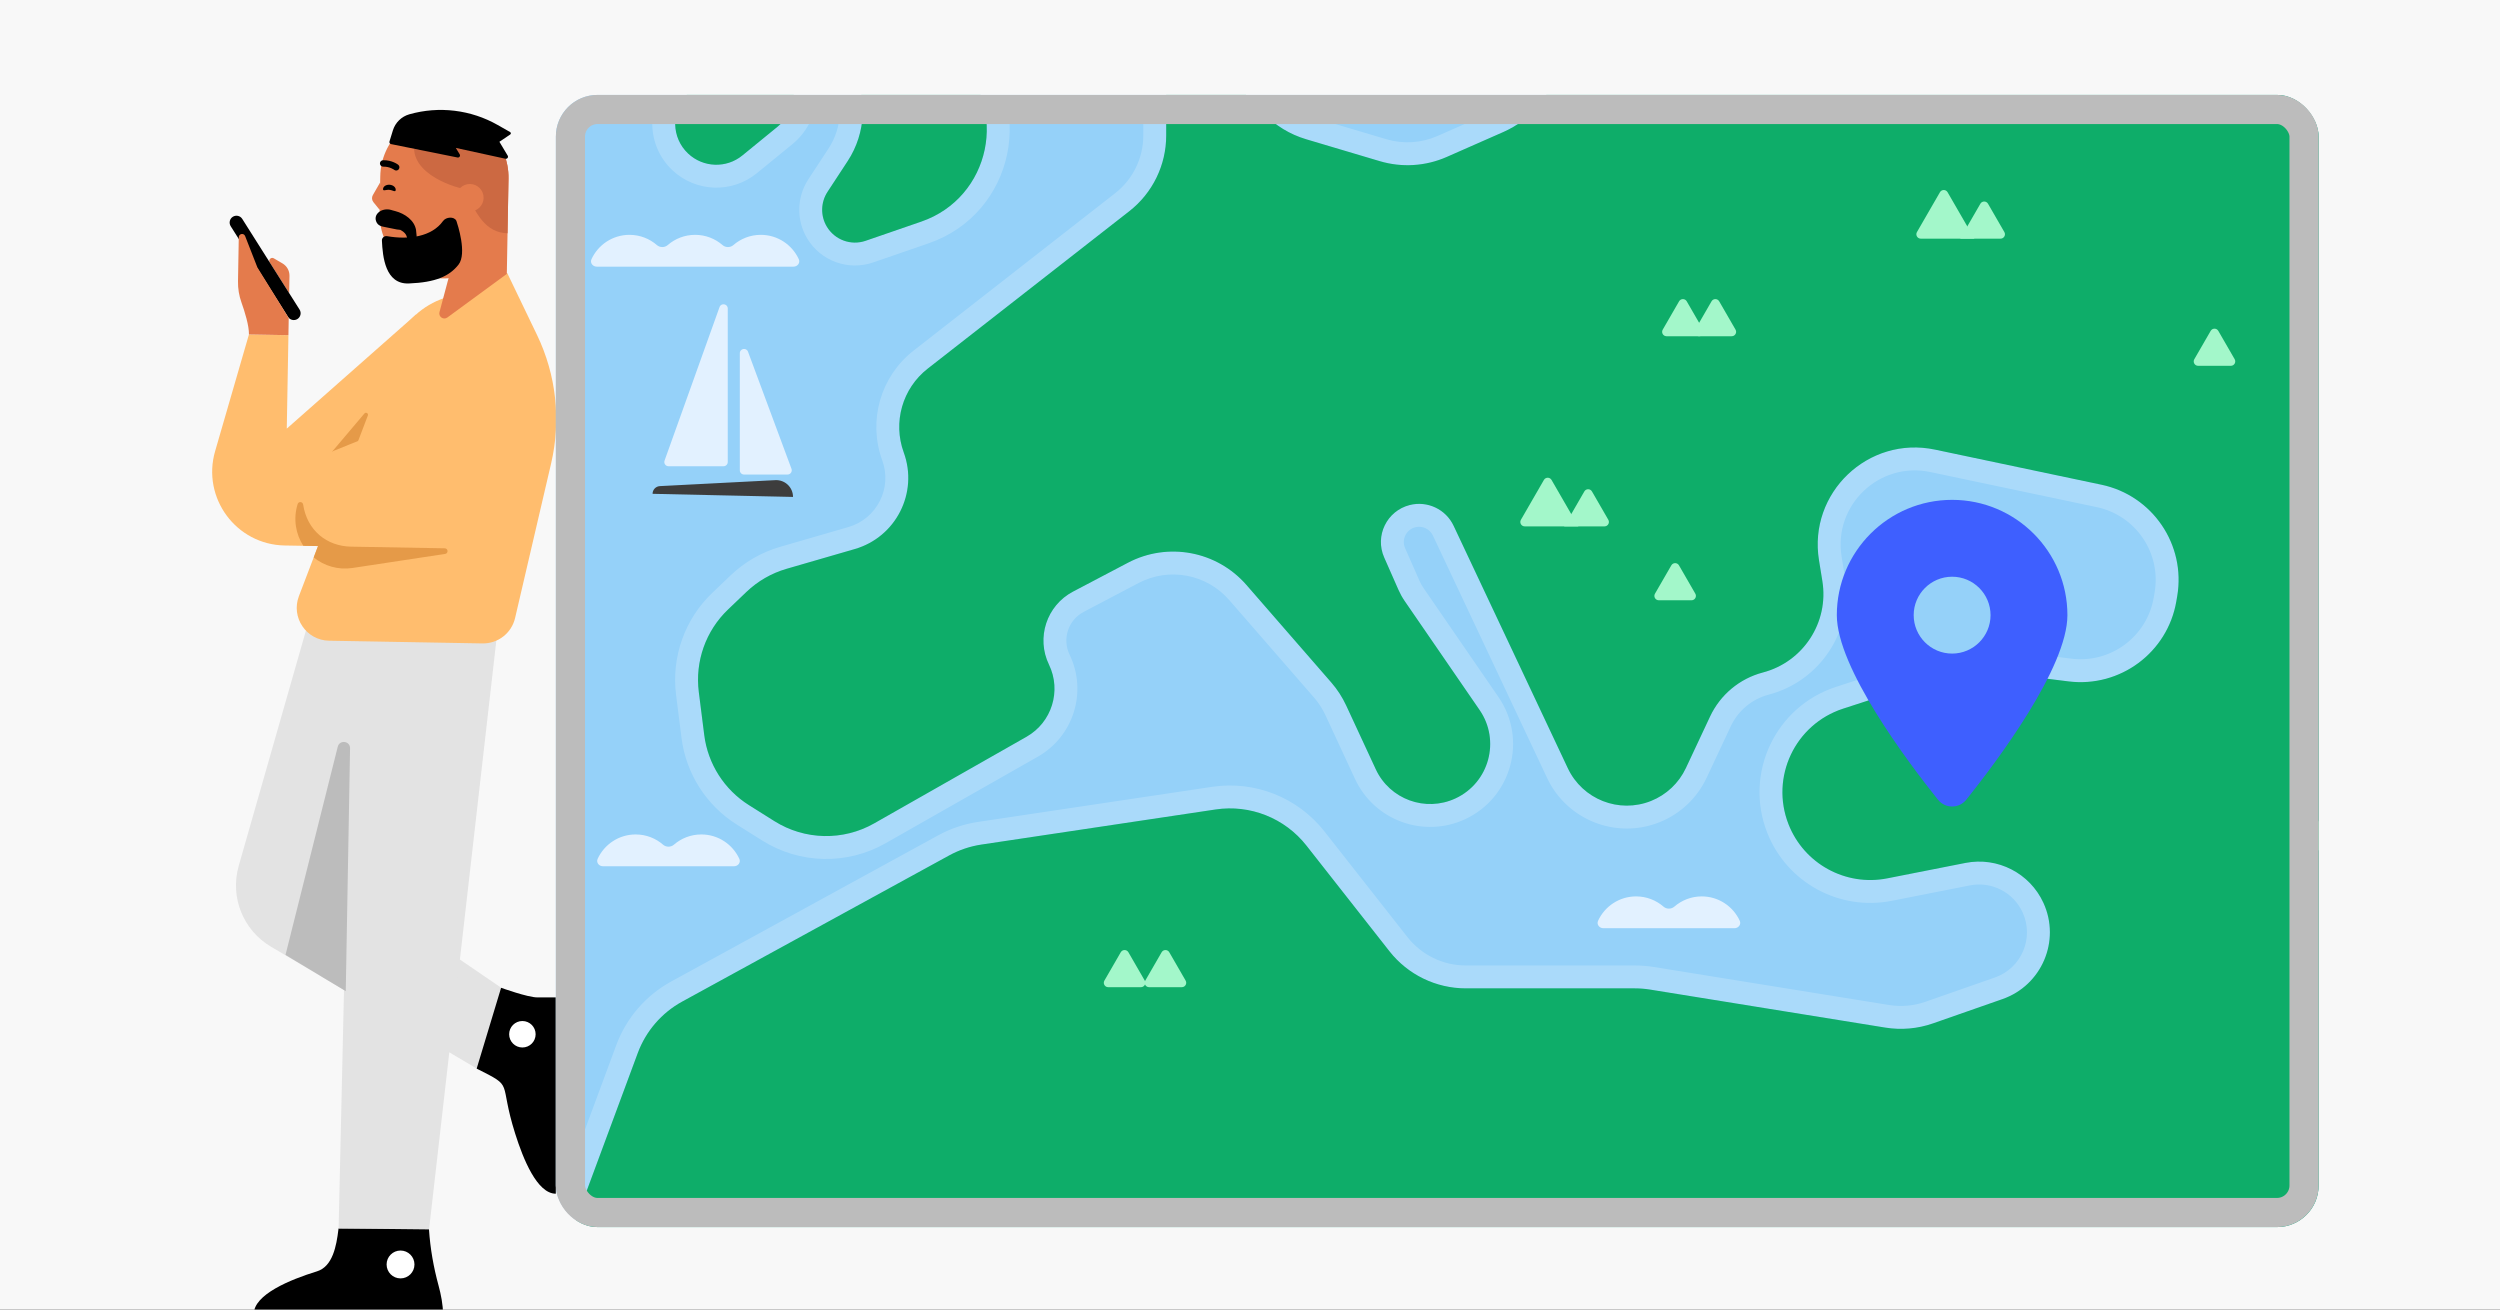 <svg fill="none" height="495" viewBox="0 0 945 495" width="945" xmlns="http://www.w3.org/2000/svg" xmlns:xlink="http://www.w3.org/1999/xlink"><rect x="0" y="0" width="945" height="495" fill="#333333" stroke="none"/><clipPath id="clip0_7875_1329"><path d="M0 0H945V495H0Z"/></clipPath><clipPath id="clip1_7875_1329"><rect height="427.954" rx="15.734" width="666.318" x="210.119" y="35.879"/></clipPath><g clip-path="url(#clip0_7875_1329)"><path d="M0 0H945V495H0Z" fill="#f8f8f8"/><path d="M167.462 496.734 95.924 496.734C95.924 489.314 109.687 483.695 119.822 480.567 125.752 478.738 127.17 470.973 127.912 464.812L127.966 464.366 162.134 464.366 162.154 464.678C162.622 471.888 163.888 479.01 165.783 485.983 166.684 489.307 167.462 493.193 167.462 496.734Z" fill="#000000"/><path d="M151.4 483.233C154.308 483.233 156.666 480.876 156.666 477.968 156.666 475.06 154.308 472.703 151.4 472.703 148.492 472.703 146.135 475.06 146.135 477.968 146.135 480.876 148.492 483.233 151.4 483.233Z" fill="#ffffff"/><path d="M90.232 327.324 116.753 234.49 161.501 239.855 137.072 337.54 201.26 381.454 180.868 404.313 102.343 357.798C91.855 351.568 86.882 339.054 90.232 327.324Z" fill="#e3e3e3"/><path d="M210.093 377.021 210.093 451.225C203.042 451.223 197.765 438.124 194.736 428.511 188.279 408.017 194.741 411.256 180.181 403.936L189.416 373.386C189.416 373.386 199.496 377.021 203.105 377.021 206.714 377.021 210.093 377.021 210.093 377.021Z" fill="#000000"/><path d="M202.468 390.95C202.469 388.186 200.229 385.945 197.465 385.945 194.702 385.944 192.461 388.183 192.46 390.947 192.46 393.71 194.699 395.951 197.463 395.952 200.226 395.953 202.467 393.713 202.468 390.95Z" fill="#ffffff"/><path d="M94.103 126.434 109.028 126.699 108.402 162.019 157.254 118.888 155.692 207.047 107.62 206.196C89.249 205.871 76.209 188.189 81.317 170.54L94.097 126.434 94.103 126.434Z" fill="#ffbd6e"/><path d="M109.307 110.83 109.423 104.266C109.457 102.342 108.449 100.554 106.796 99.579L103.491 97.642C102.475 97.047 101.334 98.221 101.967 99.218L109.307 110.83V110.83Z" fill="#e47b4c"/><path d="M87.204 85.503C86.442 84.298 86.802 82.703 88.007 81.941 89.212 81.18 90.807 81.539 91.569 82.744L113.237 117.027C113.999 118.232 113.64 119.827 112.434 120.588 111.229 121.35 109.634 120.991 108.873 119.785L87.204 85.503Z" fill="#000000"/><path d="M90.258 89.674 89.963 106.355C89.915 109.064 90.357 111.761 91.27 114.319 92.523 117.829 94.16 123.096 94.101 126.428L109.026 126.692 109.14 120.222 97.299 101.099 92.66 89.24C92.167 87.964 90.283 88.306 90.258 89.674V89.674Z" fill="#e47b4c"/><path d="M133.139 236.782 188.115 237.756 162.186 464.718 127.998 464.333 133.139 236.782Z" fill="#e3e3e3"/><path d="M194.704 233.607 208.335 175.131C212.138 158.82 210.255 141.698 202.991 126.606L191.729 103.201 166.435 113.209C158.444 116.374 152.148 122.741 149.082 130.775L112.988 225.339C109.921 233.38 115.764 242.034 124.372 242.187L182.388 243.214C188.241 243.318 193.375 239.318 194.704 233.614L194.704 233.607Z" fill="#ffbd6e"/><path d="M139.05 157.062 133.198 172.397 119.192 178.232 137.756 156.294C138.311 155.64 139.359 156.256 139.05 157.062V157.062Z" fill="#e59a48"/><path d="M180.77 207.493 132.698 206.641C122.333 206.458 114.08 197.908 114.257 187.542 114.391 180 119.024 173.274 126.015 170.461L181.818 147.995" fill="#ffbd6e"/><path d="M112.509 190.529C112.85 189.448 114.41 189.583 114.585 190.7 116.081 200.552 123.561 206.472 132.7 206.634L168.12 207.261C169.428 207.284 169.555 209.185 168.264 209.383L133.234 214.698C127.794 215.521 122.537 213.925 118.577 210.703L120.216 206.413 114.651 206.314C113.254 204.15 112.272 201.665 111.864 198.948 111.425 196.063 111.677 193.19 112.516 190.522L112.509 190.529Z" fill="#e59a48"/><path d="M107.92 360.954 130.698 374.663 132.324 282.863C132.374 280.056 128.359 279.524 127.675 282.246L107.92 360.954Z" fill="#bcbcbc"/><path d="M191.578 103.545 192.216 67.503C192.453 54.121 181.795 43.075 168.409 42.837 155.022 42.6 143.98 53.258 143.743 66.645L143.496 80.578C143.243 94.843 155.308 106.239 169.535 105.181" fill="#e47b4c"/><path d="M143.702 68.954 140.943 73.73C140.452 74.588 140.531 75.656 141.157 76.426L143.523 79.338 144.507 74.162 143.707 68.954 143.698 68.954 143.702 68.954Z" fill="#e47b4c"/><path d="M191.579 103.546 182.399 97.459 169.542 105.181 166.122 117.981C165.655 119.728 167.644 121.082 169.102 120.015L191.579 103.546Z" fill="#e47b4c"/><path d="M192.125 64.876C191.032 52.705 180.911 43.059 168.412 42.837 158.976 42.67 155.28 44.73 151.137 52.53 151.195 52.418 155.714 49.344 151.137 52.53 158.231 53.602 157.391 51.514 157.61 51.19 151.739 64.601 171.482 70.899 175.53 71.388 175.954 72.231 176.374 73.111 176.803 74.008 179.934 80.563 183.496 88.018 191.849 88.178L192.215 67.503C192.23 66.63 192.2 65.753 192.125 64.876Z" fill="#cc6942"/><path d="M172.416 74.648C172.467 71.778 174.831 69.497 177.7 69.547 180.569 69.598 182.851 71.962 182.8 74.832 182.749 77.701 180.385 79.982 177.516 79.931 174.647 79.881 172.365 77.517 172.416 74.648Z" fill="#e47b4c"/><path d="M149.738 64.454C150.106 64.461 150.478 64.298 150.728 63.983 151.142 63.453 151.048 62.691 150.518 62.278 150.426 62.2 148.178 60.468 144.8 60.564 144.128 60.578 143.594 61.142 143.613 61.813 143.637 62.484 144.183 63.018 144.863 62.999 147.334 62.928 148.998 64.186 149.018 64.201 149.228 64.365 149.485 64.45 149.738 64.454Z" fill="#000000"/><path d="M144.784 71.417C144.701 72.399 145.846 71.647 147.17 71.759 148.494 71.871 149.496 72.803 149.579 71.82 149.661 70.838 148.655 69.951 147.331 69.839 146.007 69.728 144.867 70.434 144.784 71.417Z" fill="#000000"/><g clip-path="url(#clip1_7875_1329)"><rect fill="#95d1f9" height="427.954" rx="15.734" width="666.318" x="210.119" y="35.879"/><path clip-rule="evenodd" d="M-642.683 634.434-646.083 642.391-795.739 578.435C-805.119 574.427-812.874 567.377-817.757 558.422L-911.52 386.434C-912.094 385.383-912.726 384.994-913.23 384.814-913.835 384.597-914.647 384.559-915.504 384.829-916.362 385.1-917.004 385.598-917.375 386.122-917.685 386.56-917.979 387.241-917.845 388.431-915.156 412.238-948.329 420.809-957.508 398.678L-1010.62 270.621C-1013.74 263.105-1014.51 254.822-1012.82 246.861L-979.64 89.914C-978.978 86.779-978.856 83.554-979.281 80.378L-994.226-31.265C-994.728-35.017-995.983-38.629-997.917-41.884L-1093.4-202.614C-1101.43-216.134-1119-220.426-1132.36-212.133L-1259.35-133.31C-1270.45-126.423-1284.93-128.88-1293.14-139.038-1302.32-150.403-1300.28-167.108-1288.64-175.932L-1279.13-183.134C-1272.71-188.006-1269.8-196.243-1271.76-204.069L-1295.1-297.424C-1298.57-311.316-1295.29-326.033-1286.24-337.128L-1186.71-459.134-1180-453.664-1279.53-331.658C-1286.86-322.678-1289.52-310.767-1286.71-299.523L-1263.37-206.167C-1260.57-194.98-1264.72-183.203-1273.91-176.237L-1283.41-169.035C-1291.16-163.161-1292.52-152.041-1286.41-144.475-1280.95-137.713-1271.3-136.078-1263.92-140.662L-1136.92-219.485C-1119.45-230.334-1096.47-224.719-1085.96-207.034L-990.477-46.303C-987.948-42.046-986.306-37.322-985.649-32.413L-970.704 79.23C-970.148 83.384-970.307 87.603-971.174 91.704L-1004.36 248.651C-1005.68 254.901-1005.08 261.405-1002.63 267.305L-949.514 395.363C-944.175 408.235-924.879 403.25-926.444 389.402-927.926 376.279-910.244 370.696-903.923 382.292L-810.159 554.28C-806.207 561.528-799.93 567.234-792.339 570.478L-642.683 634.434ZM-612.505 571.223-617.357 570.162C-629.517 567.502-637.657 556.029-636.15 543.673-634.06 526.534-650.124 512.812-666.726 517.556L-694.366 525.453C-714.232 531.129-734.871 519.313-740.034 499.307L-755.261 440.302C-760.358 420.549-748.388 400.425-728.597 395.478L-646.154 374.867C-629.475 370.697-612.135 378.651-604.415 394.012L-597.195 408.379C-581.884 438.843-536.941 433.835-528.713 400.747L-521.319 371.015C-518.789 360.841-512.034 352.233-502.753 347.357L-447.886 318.529C-439.022 313.871-432.443 305.798-429.671 296.177L-414.492 243.498C-411.63 233.567-404.718 225.3-395.45 220.725L-224.8 136.494C-205.772 127.102-198.634 103.59-209.229 85.204L-318.236-103.956C-327.183-119.482-346.026-126.288-362.829-120.065L-389.816-110.07C-402.281-105.453-411.28-94.463-413.348-81.333L-423.638-15.996C-428.14 12.588-462.386 24.991-484.148 5.917L-580.959-78.935C-599.326-95.033-597.165-124.238-576.63-137.457L-408.492-245.696C-397.987-252.459-391.638-264.096-391.638-276.589V-280.253C-391.638-298.933-405.656-314.64-424.216-316.757L-513.685-326.959C-534.782-329.365-549.453-349.101-545.677-369.997L-537.451-415.512C-534.064-434.255-545.562-452.479-563.938-457.491L-586.476-463.638C-591.186-464.923-595.592-467.133-599.437-470.14L-645.371-506.052C-660.126-517.588-681.197-516.179-694.284-502.78L-706.4-490.375C-719.336-477.131-717.935-455.595-703.393-444.138L-700.576-441.918C-690.867-434.269-687.699-420.945-692.926-409.744-698.983-396.765-714.223-390.903-727.417-396.478L-795.564-425.273C-801.14-427.629-807.213-428.571-813.241-428.014L-878.199-422.018C-889.36-420.988-900.38-425.108-908.126-433.207L-1049.06-580.55C-1065.81-598.053-1094.61-594.851-1107.09-574.098L-1176.99-457.944C-1177.89-456.448-1178.9-455.017-1180-453.664L-1186.71-459.134C-1185.86-460.168-1185.09-461.262-1184.41-462.406L-1114.51-578.56C-1099.08-604.2-1063.49-608.157-1042.81-586.532L-901.873-439.189C-895.951-432.997-887.526-429.847-878.995-430.635L-814.036-436.631C-806.588-437.319-799.086-436.155-792.196-433.244L-724.049-404.449C-715.143-400.686-704.856-404.643-700.768-413.404-697.24-420.964-699.378-429.958-705.931-435.121L-708.749-437.341C-727.33-451.981-729.12-479.499-712.591-496.422L-700.475-508.826C-684.305-525.381-658.272-527.123-640.041-512.87L-594.107-476.957C-591.168-474.658-587.799-472.969-584.199-471.987L-561.661-465.839C-538.957-459.647-524.751-437.131-528.936-413.973L-537.161-368.458C-540.048-352.484-528.833-337.396-512.705-335.557L-423.235-325.354C-400.304-322.739-382.985-303.333-382.985-280.253V-276.589C-382.985-261.153-390.828-246.775-403.807-238.42L-571.946-130.181C-587.644-120.075-589.296-97.749-575.256-85.443L-478.444-.59C-461.808 13.991-435.628 4.509-432.186-17.343L-421.896-82.679C-419.341-98.903-408.222-112.481-392.821-118.185L-365.835-128.18C-345.073-135.869-321.793-127.459-310.739-108.277L-201.731 80.883C-188.641 103.599-197.46 132.65-220.97 144.254L-391.619 228.485C-398.705 231.982-403.989 238.302-406.177 245.894L-421.355 298.573C-424.78 310.46-432.909 320.435-443.861 326.189L-498.728 355.018C-505.823 358.745-510.987 365.326-512.921 373.103L-520.315 402.836C-530.481 443.716-586.01 449.904-604.927 412.265L-612.147 397.898C-618.049 386.155-631.305 380.075-644.055 383.262L-726.498 403.873C-741.628 407.655-750.779 423.039-746.882 438.139L-731.655 497.144C-727.708 512.438-711.93 521.471-696.743 517.132L-669.103 509.235C-646.547 502.79-624.72 521.435-627.56 544.721-628.526 552.644-623.306 560.003-615.508 561.708L-610.656 562.77C-595.82 566.015-584.311 577.733-581.333 592.624L-578.801 605.282C-577.085 613.864-571.466 621.155-563.605 625.002L-525.373 643.711C-519.524 646.574-512.862 647.314-506.526 645.807L-399.08 620.242C-386.313 617.204-372.857 619.84-362.18 627.47L-178.606 758.654C-177.361 759.544-176.046 760.33-174.674 761.005L-30.931 831.717C-10.605 841.716-.762 865.171-7.864 886.681L-44.258 996.902C-46.698 1004.29-50.998 1010.93-56.745 1016.18L-157.731 1108.44C-160.911 1111.35-163.381 1114.95-164.948 1118.96L-194.752 1195.26C-196.705 1200.25-199.528 1204.87-203.092 1208.88L-341.031 1364.22C-347.853 1371.9-349.936 1382.7-346.461 1392.37L-299.672 1522.56C-292.116 1543.58-303.654 1566.66-325.006 1573.23-343.212 1578.83-362.808 1570.52-371.434 1553.54L-445.373 1407.97C-449.268 1400.3-450.905 1391.68-450.091 1383.12L-420.057 1067.11C-419.351 1059.68-421.633 1052.28-426.398 1046.53L-588.684 850.831C-602.955 833.622-602.571 808.585-587.78 791.821L-550.451 749.515C-539.523 737.13-541.589 718.035-554.913 708.274L-640.523 645.56C-642.249 644.295-644.115 643.232-646.083 642.391L-642.683 634.434C-640.108 635.534-637.667 636.925-635.409 638.58L-549.799 701.294C-532.37 714.062-529.667 739.04-543.962 755.24L-581.291 797.546C-593.263 811.114-593.573 831.379-582.023 845.307L-419.737 1041C-413.503 1048.52-410.519 1058.21-411.443 1067.93L-441.476 1383.94C-442.135 1390.87-440.811 1397.84-437.658 1404.05L-363.719 1549.62C-356.999 1562.85-341.734 1569.32-327.551 1564.96-310.917 1559.84-301.929 1541.87-307.815 1525.49L-354.604 1395.29C-359.15 1382.64-356.426 1368.52-347.501 1358.47L-209.562 1203.13C-206.678 1199.89-204.393 1196.15-202.812 1192.11L-173.009 1115.81C-170.958 1110.56-167.728 1105.85-163.568 1102.05L-62.582 1009.79C-57.931 1005.54-54.45 1000.17-52.475 994.189L-16.081 883.968C-10.333 866.558-18.3 847.575-34.751 839.482L-178.493 768.77C-180.289 767.887-182.009 766.858-183.637 765.695L-367.211 634.51C-375.853 628.335-386.744 626.202-397.077 628.66L-504.523 654.226C-512.81 656.197-521.525 655.228-529.177 651.484L-567.409 632.774C-577.692 627.742-585.042 618.205-587.287 606.979L-589.818 594.321C-592.122 582.8-601.027 573.734-612.505 571.223ZM-316.176-600.076-324.297-597.089-335.627-627.891C-342.642-646.964-336.126-668.376-319.675-680.307L-263.998-720.689-258.917-713.684M1519.13-484.209 1466.07-511.096C1456.66-515.866 1445.65-516.359 1435.85-512.449L1374.64-488.028C1355.07-480.222 1332.96-490.434 1326.22-510.391L1320.89-526.141C1318.03-534.603 1312.19-541.733 1304.46-546.198L1241.9-582.315C1233.79-586.994 1224.21-588.404 1215.1-586.257L1168.11-575.182C1158.22-572.852 1149.74-566.532 1144.68-557.723L1042.51-379.878C1034.14-365.309 1016.95-358.274 1000.77-362.794L970.002-371.387C961.804-373.677 953.014-372.231 945.982-367.437 935.292-360.148 930.76-346.635 934.894-334.375L940.846-316.718C945.548-302.771 941.473-287.364 930.491-277.565L911.832-260.918C906.244-255.933 899.267-252.774 891.834-251.865L806.042-241.369C796.451-240.196 787.709-235.292 781.708-227.719L772.544-216.155C768.314-210.818 766.013-204.208 766.013-197.399 766.013-184.43 757.732-172.909 745.439-168.776L709.078-156.551C701.883-154.132 693.97-156.98 689.967-163.43 684.388-172.419 688.682-184.26 698.726-187.584L733.883-199.221C740.953-201.56 745.726-208.168 745.726-215.615 745.726-221.907 742.304-227.701 736.794-230.738L625.91-291.866C613.764-298.563 598.882-297.848 587.433-290.018L520.851-244.484C516.095-241.232 512.171-236.908 509.396-231.859L423.489-75.62C416.291-62.529 417.737-46.383 427.145-34.779L438.88-20.306C443.868-14.154 452.425-12.226 459.57-15.643 468.029-19.689 478.169-16.178 482.317-7.768L487.667 3.081C492.904 13.701 504.007 20.137 515.826 19.404L517.301 19.312C532.88 18.346 545.418 6.145 546.808-9.402L553.823-87.822C554.738-98.049 562.578-106.299 572.746-107.733 587.335-109.79 599.812-97.26 597.699-82.679 596.616-75.205 599.424-67.693 605.146-62.763L627.659-43.367C631.974-39.649 633.72-33.754 632.125-28.286 631.122-24.846 628.883-21.897 625.838-20.007L608.5-9.246C600.452-4.251 594.645 3.659 592.289 12.833L589.062 25.402C586.259 36.319 578.6 45.345 568.286 49.888L546.854 59.328C538.88 62.841 529.916 63.405 521.564 60.919L493.69 52.623C487.588 50.807 482.063 47.437 477.656 42.842L462.279 26.811C458.701 23.08 453.19 21.946 448.429 23.96 443.818 25.911 440.822 30.431 440.822 35.438V51.236C440.822 62.413 435.673 72.967 426.864 79.846L350.678 139.34C341.102 146.817 337.442 159.617 341.615 171.026 347.187 186.258 338.691 203.023 323.113 207.538L297.316 215.014C291.635 216.66 286.436 219.653 282.16 223.739L275.209 230.381C266.787 238.429 262.68 249.995 264.142 261.552L266.201 277.843C267.582 288.76 273.782 298.483 283.098 304.339L292.736 310.398C304.194 317.601 318.684 317.922 330.449 311.233L388.023 278.499C397.589 273.06 401.301 261.136 396.512 251.229 391.608 241.081 395.63 228.873 405.605 223.628L426.35 212.721C441.432 204.792 459.986 208.272 471.168 221.128L503.236 257.993C505.503 260.599 507.391 263.511 508.844 266.644L500.994 270.286C499.883 267.891 498.44 265.664 496.707 263.672L464.639 226.807C456.091 216.979 441.907 214.319 430.377 220.381L409.632 231.288C403.786 234.361 401.429 241.516 404.303 247.463 411.074 261.472 405.826 278.331 392.3 286.021L334.726 318.755C320.189 327.02 302.287 326.624 288.13 317.724L278.492 311.665C266.982 304.43 259.322 292.416 257.616 278.928L255.556 262.638C253.751 248.358 258.825 234.068 269.231 224.124L276.182 217.483C281.465 212.434 287.889 208.736 294.907 206.702L320.705 199.226C331.468 196.107 337.338 184.523 333.488 173.999 328.025 159.063 332.817 142.308 345.352 132.52L421.538 73.026C428.247 67.787 432.169 59.749 432.169 51.236V35.438C432.169 26.955 437.245 19.296 445.057 15.991 453.124 12.578 462.461 14.499 468.524 20.821L483.901 36.852C487.27 40.364 491.494 42.941 496.159 44.329L524.032 52.625C530.417 54.525 537.27 54.094 543.366 51.409L564.798 41.969C572.683 38.495 578.537 31.595 580.68 23.25L583.907 10.681C586.818-.654 593.993-10.427 603.936-16.598L621.274-27.36C622.506-28.124 623.412-29.317 623.818-30.709 624.463-32.921 623.757-35.306 622.011-36.811L599.497-56.207C591.535-63.067 587.628-73.52 589.135-83.92 590.421-92.794 582.827-100.416 573.954-99.164 567.769-98.292 562.999-93.273 562.442-87.051L555.427-8.631C553.656 11.175 537.684 26.718 517.837 27.949L516.362 28.041C501.061 28.991 486.687 20.658 479.906 6.909L474.555-3.941C472.504-8.101 467.488-9.838 463.303-7.836 452.547-2.692 439.667-5.595 432.158-14.857L420.424-29.329C408.799-43.666 407.013-63.615 415.906-79.789L501.813-236.029C505.242-242.266 510.09-247.609 515.966-251.627L582.548-297.161C596.694-306.835 615.081-307.718 630.088-299.445L740.972-238.316C749.243-233.757 754.38-225.06 754.38-215.615 754.38-204.437 747.214-194.518 736.602-191.005L701.445-179.369C696.714-177.803 694.692-172.227 697.32-167.993 699.205-164.956 702.932-163.614 706.32-164.753L742.681-176.978C751.452-179.927 757.36-188.146 757.36-197.399 757.36-206.16 760.321-214.663 765.762-221.529L774.926-233.094C782.34-242.45 793.142-248.509 804.991-249.958L890.783-260.454C896.465-261.149 901.799-263.564 906.071-267.375L924.73-284.023C933.125-291.513 936.241-303.292 932.646-313.954L926.694-331.61C921.321-347.547 927.212-365.112 941.107-374.586 950.248-380.819 961.674-382.698 972.33-379.722L1003.09-371.129C1015.47-367.673 1028.6-373.051 1035-384.189L1137.17-562.034C1143.43-572.917 1153.91-580.725 1166.12-583.605L1213.11-594.68C1224.37-597.332 1236.21-595.59 1246.22-589.809L1308.78-553.693C1318.34-548.175 1325.56-539.366 1329.09-528.911L1334.41-513.162C1339.57-497.904 1356.47-490.098 1371.43-496.065L1432.65-520.486C1444.75-525.317 1458.36-524.708 1469.98-518.815L1523.04-491.928C1532.75-487.007 1544.43-488.14 1553.02-494.837L1630.26-555.101C1640.77-563.299 1654.35-566.465 1667.4-563.759L1846.36-526.648C1853.83-525.099 1861.61-526.654 1867.9-530.957L1926.36-570.888C1937.14-578.253 1950.58-580.619 1963.22-577.38L2016.95-563.627C2019.52-562.97 2022.16-562.679 2024.81-562.764L2101.2-565.207C2137.33-566.363 2160.25-526.884 2141.33-496.081L2122.6-465.581C2116.49-455.634 2117.17-442.946 2124.31-433.709L2137.9-416.127C2146.92-404.452 2149.7-389.122 2145.36-375.021L2129.57-323.694C2125.67-311.029 2116.44-300.698 2104.28-295.415L2053.93-273.524C2040.66-267.753 2033.95-252.841 2038.42-239.078L2085.69-93.774C2091.1-77.132 2083.75-59.01 2068.28-50.842 2051.42-41.946 2030.55-47.744 2020.7-64.059L1984.94-123.295 1992.34-127.768 2028.11-68.532C2035.59-56.142 2051.44-51.739 2064.24-58.495 2075.99-64.698 2081.57-78.46 2077.46-91.097L2030.19-236.401C2024.34-254.404 2033.12-273.911 2050.48-281.46L2100.83-303.35C2110.67-307.627 2118.15-315.988 2121.3-326.239L2137.09-377.566C2140.6-388.979 2138.35-401.387 2131.05-410.835L2117.46-428.418C2108.13-440.501 2107.24-457.098 2115.23-470.11L2133.96-500.61C2149.27-525.54 2130.72-557.493 2101.48-556.558L2025.09-554.115C2021.63-554.004 2018.16-554.384 2014.8-555.244L1961.08-568.997C1950.84-571.618 1939.97-569.704 1931.24-563.743L1872.79-523.811C1864.55-518.183 1854.37-516.148 1844.6-518.174L1665.64-555.286C1655.08-557.476 1644.09-554.914 1635.58-548.278L1558.34-488.014C1547.11-479.255 1531.83-477.772 1519.13-484.209ZM1274.11 681.598C1266.6 683.099 1259.03 679.376 1255.63 672.52L1187.4 534.758C1186.09 532.131 1184.48 529.669 1182.6 527.424L1141.04 477.981C1134.06 469.677 1123.76 464.882 1112.91 464.882H1093.01C1089.68 464.882 1086.36 464.429 1083.15 463.536L976.094 433.74C964.418 430.49 955.234 443.848 962.449 453.586 964.411 456.236 967.325 458.02 970.578 458.565L1010.78 465.297C1021.84 467.147 1031.44 473.94 1036.86 483.745L1037.42 484.752C1045.76 499.815 1042.51 518.644 1029.62 530.053L975.52 577.931C972.185 580.881 968.343 583.201 964.179 584.778L927.26 598.754C913.012 604.148 896.914 600.189 886.792 588.802L814.088 507.01C810.71 503.21 804.948 502.72 800.977 505.894 797.565 508.621 796.436 513.314 798.234 517.294L839.728 609.175C846.24 623.595 861.254 632.227 876.992 630.598L933.356 624.768C950.551 622.989 965.508 636.479 965.508 653.766 965.508 659.796 963.638 665.678 960.156 670.6L856.162 817.627C852.538 822.751 850.286 828.719 849.623 834.96L830.273 1017.04C829.419 1025.08 825.935 1032.62 820.363 1038.48L674.076 1192.31C667.141 1199.6 657.517 1203.73 647.452 1203.73H609.625C595.865 1203.73 583.259 1196.04 576.96 1183.81L510.729 1055.18C508.051 1049.98 506.653 1044.21 506.653 1038.36V831.204C506.653 827.386 506.058 823.591 504.889 819.956L485.239 758.852C482.28 749.649 475.813 741.983 467.24 737.517L428.701 717.436C423.836 714.901 418.465 713.488 412.982 713.3L246.008 707.579C231.066 707.067 217.925 697.552 212.775 683.517L178.89 591.169C175.878 582.96 175.892 573.946 178.931 565.747L241.071 398.058C244.147 389.759 250.115 382.849 257.879 378.598L358.793 323.349C362.586 321.272 366.716 319.882 370.992 319.241L459.486 305.98C472.551 304.022 485.661 309.229 493.822 319.618L525.198 359.559C532.164 368.425 542.815 373.602 554.09 373.602H617.937C619.9 373.602 621.86 373.76 623.798 374.073L712.667 388.436C718.701 389.411 724.883 388.865 730.653 386.848L756.937 377.659C771.783 372.469 778.964 355.648 772.444 341.336 767.307 330.059 755.094 323.79 742.936 326.189L713.397 332.019C697.633 335.131 681.903 326.507 676.048 311.544 669.086 293.752 678.539 273.769 696.71 267.867L735.494 255.268C740.622 253.602 746.054 253.085 751.404 253.754L781.878 257.565C801.369 260.002 819.329 246.677 822.648 227.316L822.98 225.381C826.316 205.918 813.671 187.299 794.349 183.224L731.43 169.956C706.184 164.632 683.458 186.306 687.581 211.775L688.856 219.652C691.378 235.237 681.65 250.188 666.38 254.197 657.588 256.505 650.273 262.596 646.412 270.826L637.258 290.339C634.603 295.999 629.897 300.438 624.093 302.76 611.98 307.606 598.189 302.177 592.629 290.375L549.463 198.741C546.518 192.488 539.552 189.203 532.854 190.909 524.212 193.109 519.617 202.545 523.213 210.705L528.625 222.986C529.274 224.46 530.06 225.869 530.973 227.196L559.297 268.396C567.241 279.95 562.899 295.873 550.188 301.795 538.824 307.09 525.319 302.157 520.043 290.784L508.844 266.644 500.994 270.286 512.193 294.426C519.483 310.139 538.141 316.955 553.843 309.639 571.404 301.457 577.404 279.458 566.428 263.493L538.103 222.294C537.497 221.412 536.975 220.475 536.544 219.496L531.132 207.216C529.693 203.95 531.531 200.175 534.989 199.295 537.669 198.612 540.456 199.927 541.635 202.428L584.801 294.062C592.312 310.007 610.943 317.341 627.307 310.795 635.148 307.658 641.505 301.66 645.092 294.014L654.246 274.501C657.017 268.595 662.267 264.223 668.577 262.567 688.158 257.427 700.632 238.254 697.398 218.269L696.123 210.393C692.972 190.922 710.345 174.353 729.644 178.423L792.564 191.691C807.335 194.806 817.002 209.04 814.451 223.919L814.119 225.854C811.582 240.654 797.852 250.842 782.951 248.978L752.477 245.168C745.867 244.341 739.156 244.98 732.821 247.038L694.036 259.636C671.129 267.078 659.213 292.268 667.989 314.697 675.371 333.56 695.2 344.431 715.072 340.509L744.612 334.679C752.834 333.056 761.095 337.296 764.57 344.923 768.979 354.604 764.122 365.98 754.081 369.491L727.797 378.679C723.386 380.221 718.661 380.638 714.048 379.893L625.179 365.53C622.785 365.143 620.363 364.949 617.937 364.949H554.09C545.47 364.949 537.328 360.991 532.003 354.213L500.627 314.272C490.544 301.436 474.345 295.003 458.203 297.422L369.71 310.683C364.426 311.475 359.324 313.193 354.638 315.759L253.723 371.008C244.131 376.259 236.757 384.797 232.957 395.051L170.817 562.74C167.062 572.87 167.045 584.007 170.766 594.15L204.651 686.497C211.014 703.839 227.251 715.595 245.712 716.228L412.686 721.949C416.877 722.092 420.983 723.173 424.702 725.111L463.241 745.191C469.795 748.606 474.739 754.466 477.001 761.501L496.651 822.605C497.545 825.384 498 828.285 498 831.204V1038.36C498 1045.59 499.726 1052.72 503.035 1059.14L569.266 1187.77C577.049 1202.89 592.624 1212.39 609.625 1212.39H647.452C659.887 1212.39 671.778 1207.28 680.347 1198.27L826.634 1044.44C833.519 1037.2 837.823 1027.89 838.878 1017.96L858.228 835.875C858.735 831.103 860.456 826.541 863.227 822.624L967.221 675.598C971.737 669.213 974.162 661.586 974.162 653.766 974.162 631.347 954.765 613.853 932.465 616.16L876.102 621.991C864.07 623.236 852.593 616.637 847.615 605.613L806.12 513.733C805.95 513.356 806.057 512.912 806.38 512.654 806.756 512.353 807.301 512.4 807.621 512.759L880.325 594.551C892.83 608.62 912.72 613.511 930.324 606.847L967.243 592.87C972.387 590.923 977.135 588.057 981.254 584.411L1035.36 536.533C1051.28 522.438 1055.29 499.173 1044.99 480.562L1044.44 479.556C1037.73 467.441 1025.87 459.048 1012.21 456.762L972.007 450.03C970.964 449.856 970.031 449.284 969.402 448.435 967.091 445.315 970.033 441.035 973.774 442.076L1080.83 471.873C1084.8 472.976 1088.89 473.535 1093.01 473.535H1112.91C1121.21 473.535 1129.08 477.201 1134.41 483.549L1175.97 532.992C1177.42 534.708 1178.65 536.59 1179.64 538.599L1247.88 676.361C1253.01 686.725 1264.46 692.352 1275.8 690.084L1274.11 681.598ZM1863.98 131.164 1822.04 178.934C1819.97 181.3 1817.22 182.976 1814.17 183.739 1805.38 185.936 1800.34 195.178 1803.27 203.752L1820.21 253.431C1823.48 263.003 1818.73 273.462 1809.38 277.313 1800.36 281.027 1789.99 277.365 1785.3 268.81L1769.45 239.88C1761.25 224.911 1743.58 217.869 1727.33 223.092 1706.77 229.7 1696.78 252.941 1706.13 272.407L1739.12 341.079C1740.36 343.672 1741.3 346.402 1741.91 349.213L1756.16 415.049C1759 428.192 1754.44 441.838 1744.27 450.628L1711.1 479.278C1707.49 482.389 1703.32 484.771 1698.81 486.291L1651.14 502.355C1632.47 508.644 1622.09 528.528 1627.59 547.437L1643.14 600.879C1648.04 617.723 1639.92 635.624 1624.01 643.02L1619.72 645.012C1606.67 651.078 1591.16 646.971 1582.82 635.245L1578.88 629.714C1571.99 620.02 1558.76 617.332 1548.63 623.566 1538 630.109 1534.69 644.037 1541.24 654.664L1577.44 713.363C1580.39 718.145 1579.89 724.29 1576.21 728.532 1571.13 734.379 1562.07 734.439 1556.92 728.661L1526.51 694.582C1524.29 692.092 1522.42 689.31 1520.95 686.314L1442.28 526.069C1436.53 514.347 1424.61 506.918 1411.55 506.918 1402.57 506.918 1393.94 510.448 1387.54 516.746L1345.42 558.173C1341.67 561.857 1338.76 566.302 1336.88 571.208L1312.39 635.031C1311.2 638.14 1309.59 641.073 1307.6 643.748L1284.38 675.084C1281.88 678.454 1278.22 680.776 1274.11 681.598L1275.8 690.084C1282.02 688.84 1287.56 685.331 1291.33 680.237L1314.56 648.901C1317.01 645.595 1319 641.972 1320.47 638.131L1344.95 574.307C1346.39 570.557 1348.62 567.159 1351.48 564.343L1393.61 522.915C1398.39 518.209 1404.84 515.572 1411.55 515.572 1421.31 515.572 1430.21 521.123 1434.51 529.882L1513.18 690.128C1515 693.83 1517.31 697.266 1520.06 700.343L1550.46 734.422C1559.09 744.092 1574.24 743.99 1582.74 734.206 1588.9 727.107 1589.74 716.824 1584.81 708.821L1548.61 650.122C1544.57 643.566 1546.61 634.973 1553.17 630.936 1559.42 627.09 1567.58 628.748 1571.83 634.729L1575.76 640.26C1586.52 655.386 1606.54 660.684 1623.37 652.859L1627.66 650.867C1647.44 641.669 1657.55 619.409 1651.45 598.461L1635.9 545.019C1631.69 530.564 1639.63 515.363 1653.9 510.556L1701.58 494.491C1707.15 492.613 1712.3 489.671 1716.75 485.827L1749.92 457.177C1762.5 446.317 1768.13 429.456 1764.62 413.219L1750.36 347.382C1749.61 343.909 1748.46 340.536 1746.92 337.332L1713.93 268.66C1706.85 253.925 1714.42 236.332 1729.98 231.33 1742.28 227.377 1755.65 232.708 1761.86 244.038L1777.71 272.968C1784.52 285.39 1799.58 290.708 1812.68 285.315 1826.25 279.724 1833.14 264.536 1828.4 250.638L1811.46 200.959C1810.17 197.178 1812.39 193.103 1816.26 192.134 1821.02 190.944 1825.31 188.331 1828.55 184.643L1870.48 136.873C1874.96 131.777 1878.23 125.744 1880.07 119.216L1896.29 61.545C1898.77 52.697 1898.52 43.301 1895.55 34.601L1875.98-22.765C1873.47-30.145 1869.09-36.753 1863.28-41.951L1805.73-93.403C1794.66-103.293 1793.2-120.08 1802.39-131.732L1840.81-180.466C1847.33-188.734 1857.93-192.661 1868.26-190.64L1883.32-187.695C1897.36-184.949 1911.87-188.98 1922.48-198.575L1945.37-219.278C1954.29-227.34 1967.43-228.611 1977.73-222.407 1988.4-215.978 1993.35-203.134 1989.76-191.204L1980.33-159.834C1976.63-147.55 1978.31-134.276 1984.94-123.295L1992.34-127.768C1986.98-136.655 1985.62-147.399 1988.61-157.341L1998.05-188.712C2002.78-204.427 1996.25-221.349 1982.2-229.819 1968.63-237.992 1951.32-236.318 1939.57-225.696L1916.67-204.993C1908.09-197.228 1896.34-193.965 1884.98-196.187L1869.92-199.132C1856.41-201.777 1842.55-196.639 1834.02-185.823L1795.59-137.089C1783.58-121.848 1785.49-99.888 1799.96-86.952L1857.51-35.5C1862.21-31.293 1865.76-25.945 1867.79-19.971L1887.36 37.394C1889.76 44.436 1889.97 52.04 1887.96 59.202L1871.74 116.873C1870.25 122.157 1867.6 127.04 1863.98 131.164ZM226.414-566.697C229.081-573.789 229.49-581.532 227.585-588.866L213.566-642.834C209.091-660.059 192.915-671.6 175.172-670.227L8.309-657.317C1.912-656.822-4.244-654.66-9.547-651.046L-156.149-551.14C-175.952-537.645-177.743-509.11-159.783-493.244L-86.305-428.335C-75.259-418.577-71.113-403.163-75.774-389.181L-119.262-258.719C-120.51-254.973-121.147-251.05-121.147-247.101V-162.758C-121.147-155.658-119.09-148.71-115.224-142.754L-97.512-115.469C-85.707-97.283-60.803-93.221-43.831-106.714L158.335-267.436C166.577-273.989 171.612-283.764 172.161-294.279L179.638-437.405C179.835-441.173 180.611-444.888 181.939-448.42L226.414-566.697ZM305.123 90.134C300.969 83.212 301.142 74.524 305.565 67.772L313.207 56.108C318.44 48.121 318.868 37.907 314.323 29.511L287.549-19.947C281.218-31.643 285.029-46.244 296.268-53.354 309.588-61.78 327.287-56.099 333.215-41.495L347.703-5.807C349.258-1.977 351.639 1.463 354.676 4.267L367.046 15.686C392.276 38.976 383.513 80.763 351.053 91.955L330.031 99.203C320.629 102.445 310.24 98.663 305.123 90.134ZM456.323-505.575C443.994-527.885 452.447-555.97 475.042-567.769L519.535-591.004C526.868-594.833 535.514-595.241 543.175-592.121 557.192-586.411 564.181-570.636 558.993-556.417L543.238-513.236C540.36-505.349 535.352-498.414 528.769-493.203L525.125-490.319C503.137-472.913 470.783-479.409 457.219-503.954L456.323-505.575ZM902.925-482.422 890.178-475.342C886.111-473.083 883.001-469.424 881.427-465.046L858.647-401.688C856.564-395.894 856.442-389.575 858.301-383.705L867.737-353.91C871.907-340.744 864.657-326.682 851.513-322.442 839.348-318.518 826.177-324.362 820.923-336.014L808.283-364.049C805.639-369.914 804.272-376.274 804.272-382.707V-427.421C804.272-437.244 807.458-446.801 813.351-454.658L844.451-496.123C848.1-500.988 852.689-505.07 857.946-508.127L880.77-521.4C891.37-527.564 904.956-524.068 911.264-513.552 917.783-502.684 914.004-488.576 902.925-482.422ZM885.976-482.907C880.077-479.63 875.567-474.324 873.283-467.973L850.504-404.616C847.779-397.036 847.62-388.771 850.052-381.093L859.487-351.297C862.219-342.67 857.469-333.456 848.856-330.678 840.885-328.106 832.255-331.936 828.812-339.571L816.172-367.606C814.032-372.353 812.925-377.5 812.925-382.707V-427.421C812.925-435.371 815.504-443.106 820.274-449.466L851.374-490.931C854.327-494.868 858.042-498.172 862.296-500.647L885.12-513.919C891.629-517.704 899.97-515.557 903.843-509.101 907.846-502.428 905.526-493.766 898.723-489.987L885.976-482.907ZM1929.5 6.581 1943.17 40.739C1945.16 45.728 1945.21 51.285 1943.29 56.306 1935.97 75.522 1908.41 74.363 1902.73 54.601L1885.99-3.592C1883.52-12.19 1888-21.257 1896.33-24.517 1904.68-27.783 1914.14-24.146 1918.15-16.13L1929.5 6.581ZM1133.45-579.608C1115.68-569.454 1093.29-580.594 1090.67-600.893L1089.7-608.42C1088.29-619.325 1093.65-629.992 1103.23-635.383 1115.53-642.301 1131.08-638.574 1138.9-626.834L1143.11-620.519C1152.35-606.659 1147.91-587.872 1133.45-579.608ZM1129.16-587.122C1139.27-592.899 1142.37-606.031 1135.91-615.719L1131.7-622.035C1126.39-630.008 1115.82-632.54 1107.47-627.841 1100.96-624.179 1097.33-616.934 1098.28-609.528L1099.25-602C1101.08-587.81 1116.74-580.023 1129.16-587.122ZM1578.86 842.344C1589.41 843.883 1599.33 836.932 1601.48 826.493L1602.21 822.997C1603.83 815.144 1601.4 807.001 1595.75 801.312L1534.62 739.762C1528.4 733.506 1518.63 732.522 1511.29 737.413 1502.17 743.496 1500.34 756.148 1507.36 764.572L1566.31 835.312C1569.48 839.124 1573.95 841.628 1578.86 842.344ZM2288.29 1351.23 2292.86 1331.67C2300.13 1300.58 2339.65 1290.96 2360.39 1315.23 2371.38 1328.09 2372.81 1346.58 2363.94 1360.97L2337.92 1403.16C2333.67 1410.06 2326.14 1414.26 2318.04 1414.26 2307.64 1414.26 2298.5 1407.38 2295.6 1397.4L2288.89 1374.19C2286.72 1366.72 2286.52 1358.81 2288.29 1351.23ZM2296.71 1353.2C2295.28 1359.34 2295.45 1365.73 2297.2 1371.78L2303.92 1394.99C2305.74 1401.28 2311.49 1405.61 2318.04 1405.61 2323.14 1405.61 2327.88 1402.96 2330.55 1398.62L2356.57 1356.43C2363.48 1345.23 2362.36 1330.86 2353.81 1320.85 2337.68 1301.98 2306.94 1309.46 2301.29 1333.64L2296.71 1353.2ZM-417.7-587.274-435.743-616.318C-444.325-630.131-437.947-648.34-422.621-653.779-413.191-657.126-402.675-654.644-395.737-647.433L-372.028-622.795C-358.976-609.231-362.049-587.029-378.295-577.519-391.903-569.554-409.379-573.88-417.7-587.274ZM-483.231-591.698-482.972-589.628C-481.437-577.349-484.981-564.976-492.784-555.372L-504.175-541.353C-522.501-518.798-557.007-519.033-575.023-541.836L-585.615-555.242C-601.147-574.9-597.817-603.424-578.174-618.974L-572.496-623.469C-563.098-630.909-551.138-634.33-539.227-632.985L-523.18-631.174C-502.345-628.821-485.832-612.504-483.231-591.698ZM-417.992-423.154-421.023-413.93C-427.101-395.432-445.769-384.138-464.975-387.339-487.19-391.041-501.799-412.563-497.039-434.576L-494.987-444.065C-490.348-465.523-469.261-479.216-447.772-474.725-424.454-469.852-410.556-445.785-417.992-423.154ZM-537.704 480.026-412.996 519.307C-400.674 523.188-393.704 536.196-397.296 548.605-400.995 561.38-414.451 568.64-427.159 564.716L-552.086 526.135C-565.524 521.985-572.587 507.275-567.423 494.193-562.769 482.403-549.793 476.218-537.704 480.026ZM-323.515-291.355-385.482-329.553C-416.826-348.875-413.336-395.51-379.466-409.952L-342.765-425.6C-325.905-432.789-306.376-429.133-293.258-416.333L-201.234-326.535C-193.177-318.672-188.328-308.097-187.63-296.861L-180.316-179.161C-178.692-153.034-199.444-130.952-225.622-130.952H-269.437C-295.438-130.952-316.126-152.75-314.768-178.716L-310.205-265.979C-309.669-276.235-314.773-285.966-323.515-291.355ZM-92.034-421.85-165.512-486.759C-187.702-506.361-185.489-541.617-161.022-558.291L-14.42-658.197C-7.869-662.662-.262-665.333 7.642-665.944L174.504-678.855C196.427-680.551 216.413-666.291 221.941-645.01L235.96-591.041C238.314-581.981 237.809-572.414 234.514-563.651L190.039-445.374C189.024-442.674 188.43-439.834 188.28-436.954L180.803-293.828C180.125-280.835 173.904-268.759 163.72-260.663L-38.446-99.94C-59.416-83.269-90.185-88.288-104.771-110.757L-122.482-138.043C-127.259-145.401-129.801-153.986-129.801-162.758V-247.101C-129.801-251.98-129.014-256.827-127.471-261.456L-83.983-391.918C-80.42-402.607-83.59-414.39-92.034-421.85ZM200.119-142.105 166.049-139.006C149.648-137.515 134.53-147.972 130.14-163.844 123.581-187.555 143.555-210.185 167.897-206.622L177.646-205.195C178.758-205.032 179.879-204.95 181.003-204.95H197.267C220.674-204.95 235.898-180.317 225.43-159.381 220.553-149.628 210.978-143.092 200.119-142.105ZM299.479 54.53 286.081 65.472C276.666 73.161 263.009 72.675 254.165 64.335 244.351 55.082 243.994 39.592 253.372 29.896L265.397 17.463C275.964 6.538 293.722 7.372 303.218 19.24 311.859 30.039 310.19 45.782 299.479 54.53ZM1050.23-613.065 1006.05-636.999C995.864-642.517 991.714-654.997 996.568-665.516 1000.79-674.675 1010.71-679.778 1020.62-677.891L1069.98-668.487C1087.99-665.058 1098.65-646.336 1092.41-629.106 1086.21-611.99 1066.24-604.394 1050.23-613.065ZM1921.6 10.129 1935.13 43.952C1936.32 46.924 1936.35 50.235 1935.21 53.226 1930.85 64.672 1914.43 63.982 1911.04 52.21L1894.31-5.983C1893.07-10.287 1895.32-14.827 1899.49-16.459 1903.67-18.094 1908.4-16.273 1910.41-12.26L1921.6 10.129ZM1949.36 170.598 1975.45 234.321C1984.55 256.553 1974.75 282.026 1953.1 292.432L1909.08 313.59C1905.34 315.388 1902.04 317.995 1899.42 321.221L1884.56 339.561C1876.11 349.987 1861.47 352.978 1849.61 346.699 1835.14 339.041 1830.27 320.686 1839.02 306.859L1848.32 292.186C1851.45 287.232 1855.55 282.953 1860.36 279.598L1909.37 245.414C1919.16 238.586 1923.56 226.317 1920.35 214.821L1901.06 145.746C1896.61 129.812 1905.73 113.249 1921.58 108.495 1931.69 105.461 1942.65 107.897 1950.52 114.928L1959.54 122.979C1972.54 134.582 1968.91 155.785 1952.79 162.402 1949.58 163.72 1948.05 167.388 1949.36 170.598ZM1784.89 573.022 1830.47 622.958C1838.1 631.321 1842.33 642.236 1842.33 653.559V678.165C1842.33 694 1829.49 706.837 1813.66 706.837 1800.07 706.837 1788.34 697.294 1785.58 683.986L1780.89 661.329C1780.21 658.041 1778.94 654.902 1777.15 652.06L1746.01 602.633C1738.29 590.363 1742.83 574.103 1755.8 567.618 1765.61 562.711 1777.49 564.918 1784.89 573.022ZM1725.64 721.158 1735.63 729.929C1746.55 739.53 1752.22 753.787 1750.86 768.271L1748.93 788.889C1747.92 799.682 1743.08 809.756 1735.28 817.29L1733.9 818.629C1718.23 833.772 1694.02 835.649 1676.21 823.1L1654.8 808.016C1636.16 794.884 1630.15 769.964 1640.76 749.783L1647.35 737.249C1652.49 727.47 1661.03 719.901 1671.35 715.962L1679.5 712.852C1695.23 706.85 1712.99 710.047 1725.64 721.158ZM1540.76 733.664 1601.89 795.214C1609.59 802.962 1612.89 814.051 1610.68 824.746L1609.96 828.242C1606.88 843.168 1592.7 853.107 1577.62 850.907 1570.6 849.884 1564.2 846.302 1559.66 840.852L1500.71 770.112C1490.39 757.736 1493.09 739.149 1506.49 730.212 1517.27 723.027 1531.63 724.473 1540.76 733.664ZM1343.46 675.031 1333.48 688.828C1328.09 696.283 1317.44 697.448 1310.56 691.335 1305.04 686.426 1303.73 678.309 1307.44 671.918L1315.98 657.187C1321.07 648.421 1332.8 646.316 1340.62 652.769 1347.29 658.279 1348.53 668.022 1343.46 675.031ZM1661.72 844.975 1745.61 862.377C1754.52 864.225 1760.91 872.075 1760.91 881.175 1760.91 893.297 1749.81 902.386 1737.92 899.997L1653.93 883.112C1643.73 881.062 1636.95 871.354 1638.53 861.072 1640.23 850.056 1650.81 842.711 1661.72 844.975ZM1943.63 783.588 2099.35 828.889C2113.97 833.143 2124.64 845.712 2126.47 860.831 2129.82 888.659 2102.93 910.426 2076.42 901.345L2043.77 890.165C2040.84 889.162 2037.77 888.65 2034.67 888.65H2011.36C2000.5 888.65 1990.01 884.761 1981.78 877.688L1920.96 825.437C1912.49 818.163 1910.06 806.063 1915.05 796.079 1920.31 785.559 1932.34 780.303 1943.63 783.588ZM2042.93 932.137 2128.36 1112.26C2132.53 1121.07 2133.77 1130.99 2131.87 1140.55L2107.4 1263.87C2106.19 1269.97 2103.74 1275.76 2100.2 1280.88L2074.72 1317.68C2066.24 1329.93 2052.29 1337.23 2037.4 1337.23H1999.68C1985.79 1337.23 1972.67 1330.88 1964.06 1319.98L1884.73 1219.55C1877.35 1210.2 1864.87 1206.53 1853.6 1210.38L1719.83 1256.15C1708.87 1259.9 1696.89 1259.32 1686.35 1254.52L1683.79 1253.36C1667.59 1245.99 1657.18 1229.84 1657.18 1212.03V1077.55C1657.18 1058.68 1668.85 1041.79 1686.49 1035.1L1797.41 993.056C1800.36 991.939 1803.09 990.334 1805.51 988.309L1879.68 926.076C1894.24 913.857 1914.87 912.006 1931.38 921.436L1935.43 923.752C1945.99 929.788 1953.69 939.811 1956.8 951.573L1961.63 969.871C1964.45 980.539 1975.08 987.17 1985.9 985.006 1995.66 983.055 2002.68 974.489 2002.68 964.54V941.197C2002.68 929.52 2012.15 920.053 2023.82 920.053 2031.99 920.053 2039.43 924.757 2042.93 932.137ZM1992.76 1354.3 2001.69 1355.62C2029.23 1359.67 2039.85 1393.8 2019.46 1412.77 2010.12 1421.45 1996.63 1424.02 1984.75 1419.37L1976.35 1416.09C1973.37 1414.92 1970.58 1413.31 1968.07 1411.33 1942.31 1390.88 1960.22 1349.51 1992.76 1354.3ZM2297.31 1436.42 2256.93 1507.85C2246.96 1525.48 2224.74 1531.93 2206.88 1522.37 2183.12 1509.64 2180.31 1476.67 2201.58 1460.11L2266.31 1409.68C2274.37 1403.41 2285.79 1403.88 2293.29 1410.81 2300.41 1417.38 2302.07 1427.98 2297.31 1436.42ZM881.375 957.083 895.64 948.999C915.864 937.539 941.55 944.734 952.879 965.031 960.018 977.821 959.958 993.411 952.722 1006.15L914.428 1073.54C909.529 1082.17 900.375 1087.49 890.457 1087.49 876 1087.49 863.999 1076.33 862.958 1061.91L858.479 999.844C857.217 982.366 866.129 965.722 881.375 957.083ZM-428.393-620.884-410.349-591.84C-404.504-582.431-392.226-579.392-382.666-584.987-371.253-591.668-369.094-607.266-378.264-616.795L-401.972-641.433C-406.554-646.195-413.499-647.834-419.727-645.624-429.848-642.032-434.06-630.007-428.393-620.884ZM-491.558-588.555-491.817-590.624C-493.922-607.464-507.288-620.671-524.151-622.575L-540.198-624.387C-549.839-625.475-559.518-622.706-567.125-616.684L-572.803-612.19C-588.701-599.604-591.396-576.517-578.826-560.607L-568.233-547.201C-553.651-528.745-525.724-528.554-510.891-546.81L-499.5-560.829C-493.185-568.602-490.316-578.617-491.558-588.555ZM-429.244-416.631-426.213-425.855C-420.388-443.583-431.275-462.438-449.542-466.255-466.376-469.773-482.895-459.046-486.529-442.236L-488.581-432.747C-492.296-415.564-480.893-398.765-463.552-395.875-448.56-393.376-433.988-402.192-429.244-416.631ZM-415.596 527.561-540.304 488.279C-548.061 485.836-556.387 489.805-559.374 497.37-562.688 505.765-558.155 515.204-549.532 517.867L-424.605 556.447C-416.521 558.944-407.961 554.326-405.608 546.199-403.323 538.305-407.757 530.03-415.596 527.561ZM-380.941-336.92-318.974-298.722C-307.539-291.672-300.862-278.943-301.563-265.527L-306.127-178.265C-307.226-157.248-290.482-139.606-269.437-139.606H-225.622C-204.434-139.606-187.638-157.478-188.952-178.625L-196.267-296.325C-196.832-305.418-200.756-313.978-207.277-320.341L-299.302-410.139C-309.919-420.5-325.725-423.459-339.371-417.64L-376.072-401.992C-403.486-390.303-406.31-352.558-380.941-336.92ZM199.335-150.723 165.265-147.624C153.032-146.512 141.755-154.312 138.48-166.151 133.588-183.838 148.487-200.717 166.644-198.059L176.393-196.632C177.919-196.409 179.46-196.297 181.003-196.297H197.267C214.241-196.297 225.281-178.434 217.69-163.251 214.154-156.179 207.21-151.439 199.335-150.723ZM321.933 25.391 295.159-24.066C290.995-31.76 293.501-41.364 300.894-46.041 309.656-51.583 321.298-47.847 325.198-38.241L339.685-2.552C341.719 2.458 344.833 6.958 348.807 10.625L361.177 22.044C381.597 40.894 374.505 74.715 348.232 83.774L327.211 91.022C321.674 92.931 315.557 90.704 312.543 85.682 310.098 81.606 310.199 76.49 312.804 72.514L320.446 60.85C327.421 50.202 327.992 36.586 321.933 25.391ZM294.005 47.828 280.607 58.77C274.558 63.71 265.784 63.397 260.101 58.039 253.796 52.094 253.567 42.142 259.592 35.913L271.618 23.479C278.559 16.302 290.224 16.851 296.461 24.646 302.137 31.74 301.041 42.081 294.005 47.828ZM464.793-508.139 463.897-509.761C453.919-527.817 460.76-550.549 479.047-560.098L523.541-583.333C528.618-585.985 534.605-586.267 539.911-584.106 549.617-580.153 554.456-569.229 550.864-559.383L535.109-516.202C532.78-509.818 528.726-504.206 523.398-499.988L519.754-497.103C501.958-483.016 475.771-488.274 464.793-508.139ZM1054.36-620.673 1010.17-644.608C1004-647.952 1001.48-655.516 1004.43-661.891 1006.99-667.441 1013-670.534 1019-669.39L1068.37-659.987C1081.13-657.554 1088.7-644.274 1084.27-632.052 1079.87-619.912 1065.71-614.523 1054.36-620.673ZM1941.35 173.876 1967.44 237.6C1974.8 255.593 1966.87 276.21 1949.35 284.633L1905.33 305.79C1900.43 308.143 1896.12 311.553 1892.7 315.773L1877.84 334.113C1871.99 341.326 1861.86 343.395 1853.66 339.051 1843.65 333.753 1840.28 321.055 1846.33 311.489L1855.63 296.817C1858.15 292.833 1861.44 289.393 1865.31 286.695L1914.32 252.511C1927.12 243.58 1932.89 227.53 1928.69 212.493L1909.39 143.418C1906.21 132.025 1912.73 120.182 1924.06 116.783 1931.29 114.614 1939.13 116.356 1944.76 121.383L1953.78 129.434C1962.01 136.781 1959.71 150.207 1949.5 154.397 1941.88 157.529 1938.23 166.246 1941.35 173.876ZM1778.5 578.856 1824.07 628.791C1830.25 635.56 1833.68 644.394 1833.68 653.559V678.165C1833.68 689.221 1824.71 698.184 1813.66 698.184 1804.17 698.184 1795.98 691.521 1794.06 682.229L1789.36 659.572C1788.47 655.271 1786.81 651.165 1784.47 647.448L1753.34 598.021C1748.33 590.08 1751.28 579.555 1759.67 575.358 1766.02 572.182 1773.71 573.61 1778.5 578.856ZM1719.93 727.66 1729.91 736.431C1738.76 744.201 1743.35 755.74 1742.25 767.463L1740.31 788.082C1739.5 796.817 1735.58 804.971 1729.27 811.069L1727.89 812.407C1715.21 824.664 1695.61 826.183 1681.19 816.026L1659.78 800.942C1644.7 790.313 1639.83 770.143 1648.42 753.81L1655.01 741.276C1659.17 733.361 1666.08 727.235 1674.43 724.047L1682.58 720.937C1695.32 716.079 1709.69 718.667 1719.93 727.66ZM1336.45 669.959 1326.47 683.756C1324.08 687.061 1319.36 687.578 1316.31 684.867 1313.86 682.691 1313.28 679.092 1314.93 676.259L1323.47 661.529C1325.87 657.387 1331.42 656.392 1335.11 659.441 1338.26 662.044 1338.85 666.647 1336.45 669.959ZM1659.96 853.448 1743.85 870.85C1748.74 871.865 1752.25 876.177 1752.25 881.175 1752.25 887.833 1746.16 892.825 1739.63 891.513L1655.64 874.628C1649.97 873.49 1646.21 868.098 1647.09 862.388 1648.03 856.27 1653.9 852.191 1659.96 853.448ZM2096.93 837.198 1941.21 791.897C1933.93 789.779 1926.18 793.168 1922.79 799.949 1919.57 806.385 1921.14 814.184 1926.6 818.874L1987.41 871.124C1994.08 876.849 2002.57 879.997 2011.36 879.997H2034.67C2038.72 879.997 2042.74 880.666 2046.57 881.978L2079.22 893.158C2099.7 900.172 2120.47 883.361 2117.87 861.868 2116.47 850.191 2108.22 840.483 2096.93 837.198ZM2035.11 935.845 2120.54 1115.97C2123.92 1123.1 2124.92 1131.12 2123.38 1138.86L2098.91 1262.19C2097.93 1267.13 2095.95 1271.81 2093.08 1275.95L2067.6 1312.75C2060.74 1322.67 2049.45 1328.58 2037.4 1328.58H1999.68C1988.44 1328.58 1977.82 1323.43 1970.85 1314.61L1891.52 1214.19C1881.86 1201.96 1865.54 1197.15 1850.8 1202.2L1717.03 1247.96C1708.16 1250.99 1698.46 1250.52 1689.93 1246.64L1687.37 1245.48C1674.26 1239.52 1665.84 1226.44 1665.84 1212.03V1077.55C1665.84 1062.28 1675.28 1048.6 1689.55 1043.19L1800.48 1001.15C1804.33 999.687 1807.91 997.588 1811.07 994.938L1885.24 932.705C1897.02 922.815 1913.72 921.317 1927.08 928.949L1931.14 931.266C1939.69 936.15 1945.92 944.263 1948.43 953.783L1953.26 972.081C1957.25 987.172 1972.29 996.553 1987.6 993.491 2001.4 990.731 2011.33 978.614 2011.33 964.54V941.197C2011.33 934.299 2016.93 928.707 2023.82 928.707 2028.65 928.707 2033.04 931.486 2035.11 935.845ZM1991.5 1362.86 2000.43 1364.18C2020.79 1367.18 2028.64 1392.41 2013.57 1406.43 2006.66 1412.85 1996.69 1414.75 1987.91 1411.31L1979.5 1408.03C1977.33 1407.17 1975.29 1406 1973.45 1404.55 1954.62 1389.6 1967.71 1359.36 1991.5 1362.86ZM2249.4 1503.59 2289.77 1432.16C2292.56 1427.22 2291.59 1421.02 2287.42 1417.17 2283.03 1413.12 2276.35 1412.84 2271.63 1416.51L2206.9 1466.93C2190.57 1479.65 2192.72 1504.96 2210.97 1514.74 2224.68 1522.08 2241.74 1517.13 2249.4 1503.59ZM885.641 964.612 899.906 956.528C915.953 947.435 936.333 953.144 945.323 969.248 950.987 979.397 950.94 991.767 945.198 1001.87L906.904 1069.27C903.542 1075.19 897.262 1078.84 890.457 1078.84 880.538 1078.84 872.303 1071.18 871.589 1061.29L867.11 999.221C866.089 985.075 873.302 971.604 885.641 964.612Z" fill="#ffffff" fill-rule="evenodd" opacity=".2"/><path clip-rule="evenodd" d="M-317.668-473.859-105.425-656.065C-79.555-678.275-95.261-720.682-129.357-720.682L-237.346-720.683C-245.094-720.683-252.645-718.233-258.917-713.684L-314.594-673.302C-327.909-663.645-333.183-646.315-327.505-630.878L-316.175-600.076C-310.33-584.184-316.104-566.354-330.156-556.905L-353.965-540.895C-359.334-537.285-365.656-535.357-372.126-535.357H-379.136C-393.239-535.357-404.672-523.925-404.672-509.822-404.672-500.559-399.656-492.022-391.564-487.514L-359.481-469.64C-346.036-462.149-329.346-463.833-317.668-473.859ZM-410.349-591.84-428.392-620.884C-434.06-630.007-429.847-642.032-419.726-645.624-413.499-647.834-406.554-646.195-401.971-641.433L-378.263-616.795C-369.093-607.266-371.252-591.668-382.666-584.988-392.226-579.392-404.503-582.431-410.349-591.84ZM-491.817-590.624-491.558-588.555C-490.315-578.617-493.184-568.602-499.5-560.829L-510.89-546.81C-525.723-528.554-553.651-528.745-568.233-547.201L-578.825-560.607C-591.396-576.517-588.7-599.604-572.802-612.19L-567.125-616.684C-559.518-622.706-549.838-625.475-540.197-624.387L-524.151-622.575C-507.287-620.671-493.922-607.464-491.817-590.624ZM-426.213-425.855-429.243-416.632C-433.988-402.192-448.56-393.376-463.552-395.875-480.892-398.765-492.296-415.564-488.581-432.747L-486.529-442.236C-482.894-459.046-466.376-469.773-449.541-466.255-431.275-462.438-420.388-443.584-426.213-425.855ZM-1286.7-299.523-1263.36-206.167C-1260.57-194.98-1264.72-183.203-1273.91-176.237L-1283.41-169.035C-1291.16-163.161-1292.52-152.041-1286.41-144.476-1280.95-137.713-1271.3-136.078-1263.92-140.662L-1136.92-219.486C-1119.44-230.334-1096.47-224.72-1085.96-207.034L-990.477-46.303C-987.948-42.046-986.305-37.322-985.648-32.413L-970.704 79.23C-970.148 83.384-970.307 87.603-971.174 91.704L-1004.36 248.651C-1005.68 254.901-1005.08 261.405-1002.63 267.305L-949.514 395.362C-944.175 408.235-924.879 403.25-926.443 389.402-927.926 376.278-910.244 370.696-903.922 382.292L-810.158 554.28C-806.207 561.528-799.93 567.234-792.338 570.478L-642.682 634.433C-640.107 635.534-637.667 636.925-635.408 638.579L-549.799 701.294C-532.369 714.062-529.667 739.039-543.961 755.24L-581.29 797.546C-593.262 811.114-593.573 831.379-582.022 845.307L-419.737 1041C-413.503 1048.52-410.518 1058.21-411.442 1067.93L-441.476 1383.94C-442.134 1390.87-440.81 1397.84-437.657 1404.05L-363.718 1549.62C-356.998 1562.85-341.733 1569.32-327.551 1564.96-310.917 1559.84-301.929 1541.86-307.815 1525.49L-354.604 1395.29C-359.149 1382.64-356.425 1368.52-347.501 1358.47L-209.562 1203.13C-206.678 1199.89-204.392 1196.15-202.812 1192.11L-173.008 1115.81C-170.958 1110.56-167.727 1105.85-163.567 1102.05L-62.581 1009.79C-57.93 1005.54-54.45 1000.17-52.474 994.188L-16.081 883.968C-10.332 866.558-18.299 847.575-34.751 839.481L-178.493 768.77C-180.288 767.886-182.009 766.858-183.636 765.695L-367.211 634.51C-375.852 628.335-386.744 626.201-397.076 628.66L-504.523 654.225C-512.81 656.197-521.525 655.228-529.176 651.484L-567.409 632.774C-577.691 627.742-585.041 618.205-587.286 606.979L-589.818 594.321C-592.122 582.8-601.026 573.734-612.504 571.223L-617.357 570.162C-629.516 567.502-637.656 556.028-636.149 543.673-634.059 526.534-650.124 512.812-666.725 517.555L-694.365 525.453C-714.232 531.129-734.87 519.313-740.033 499.307L-755.26 440.302C-760.358 420.549-748.387 400.425-728.596 395.478L-646.153 374.867C-629.475 370.697-612.135 378.651-604.415 394.012L-597.194 408.379C-581.884 438.843-536.941 433.834-528.712 400.747L-521.318 371.015C-518.788 360.841-512.033 352.233-502.753 347.357L-447.885 318.528C-439.021 313.871-432.442 305.798-429.67 296.177L-414.491 243.498C-411.63 233.566-404.717 225.3-395.449 220.725L-224.799 136.494C-205.771 127.102-198.633 103.589-209.228 85.204L-318.236-103.956C-327.183-119.482-346.025-126.288-362.829-120.065L-389.815-110.07C-402.28-105.453-411.28-94.463-413.347-81.333L-423.638-15.996C-428.139 12.588-462.385 24.991-484.147 5.917L-580.959-78.935C-599.325-95.033-597.165-124.238-576.629-137.457L-408.491-245.696C-397.986-252.459-391.638-264.096-391.638-276.589V-280.253C-391.638-298.933-405.655-314.64-424.215-316.757L-513.685-326.959C-534.781-329.365-549.453-349.102-545.676-369.997L-537.451-415.512C-534.064-434.255-545.562-452.479-563.938-457.491L-586.476-463.638C-591.185-464.923-595.591-467.133-599.437-470.14L-645.371-506.052C-660.126-517.588-681.197-516.179-694.284-502.78L-706.399-490.375C-719.335-477.131-717.935-455.595-703.393-444.138L-700.575-441.918C-690.867-434.269-687.699-420.945-692.926-409.745-698.983-396.765-714.223-390.903-727.416-396.478L-795.564-425.273C-801.14-427.629-807.212-428.571-813.24-428.014L-878.199-422.018C-889.359-420.988-900.379-425.108-908.126-433.207L-1049.06-580.551C-1065.8-598.053-1094.6-594.851-1107.09-574.098L-1176.99-457.944C-1177.89-456.448-1178.9-455.017-1180-453.664L-1279.53-331.658C-1286.86-322.678-1289.52-310.767-1286.7-299.523ZM-540.303 488.279-415.595 527.561C-407.757 530.03-403.322 538.304-405.608 546.199-407.961 554.326-416.521 558.944-424.605 556.447L-549.532 517.867C-558.155 515.204-562.687 505.765-559.373 497.37-556.387 489.805-548.061 485.836-540.303 488.279ZM-318.974-298.722-380.941-336.92C-406.309-352.558-403.485-390.303-376.072-401.992L-339.371-417.64C-325.725-423.459-309.919-420.5-299.301-410.139L-207.277-320.341C-200.756-313.978-196.832-305.418-196.267-296.325L-188.952-178.625C-187.638-157.478-204.434-139.606-225.621-139.606H-269.436C-290.481-139.606-307.225-157.248-306.126-178.265L-301.563-265.528C-300.861-278.943-307.538-291.672-318.974-298.722ZM-86.304-428.335-159.782-493.244C-177.742-509.11-175.951-537.645-156.148-551.14L-9.546-651.047C-4.244-654.66 1.913-656.822 8.31-657.317L175.172-670.227C192.916-671.6 209.092-660.059 213.566-642.834L227.586-588.866C229.491-581.532 229.082-573.789 226.415-566.697L181.94-448.42C180.612-444.888 179.836-441.173 179.639-437.405L172.162-294.279C171.613-283.764 166.578-273.989 158.335-267.436L-43.831-106.714C-60.803-93.221-85.707-97.283-97.512-115.469L-115.223-142.754C-119.089-148.71-121.146-155.658-121.146-162.758V-247.101C-121.146-251.05-120.51-254.973-119.261-258.719L-75.773-389.181C-71.113-403.163-75.258-418.577-86.304-428.335ZM165.266-147.624 199.336-150.723C207.211-151.439 214.154-156.179 217.691-163.251 225.282-178.434 214.242-196.297 197.267-196.297H181.003C179.46-196.297 177.92-196.409 176.393-196.632L166.644-198.06C148.487-200.717 133.589-183.838 138.481-166.151 141.755-154.312 153.032-146.512 165.266-147.624ZM503.237 257.993 471.169 221.128C459.986 208.272 441.432 204.792 426.351 212.721L405.606 223.628C395.631 228.873 391.608 241.081 396.513 251.228 401.302 261.136 397.59 273.06 388.024 278.498L330.449 311.232C318.684 317.921 304.194 317.601 292.737 310.398L283.098 304.339C273.783 298.483 267.582 288.76 266.202 277.843L264.142 261.552C262.681 249.995 266.787 238.429 275.21 230.381L282.161 223.739C286.437 219.653 291.636 216.66 297.316 215.013L323.114 207.537C338.692 203.023 347.187 186.258 341.616 171.026 337.442 159.616 341.103 146.817 350.678 139.34L426.865 79.846C435.674 72.967 440.823 62.413 440.823 51.236V35.438C440.823 30.431 443.819 25.911 448.43 23.96 453.191 21.946 458.701 23.08 462.28 26.811L477.657 42.842C482.064 47.436 487.589 50.807 493.691 52.623L521.565 60.919C529.917 63.404 538.88 62.841 546.855 59.328L568.287 49.888C578.601 45.344 586.26 36.318 589.062 25.402L592.29 12.833C594.645 3.659 600.452-4.251 608.5-9.246L625.838-20.008C628.883-21.898 631.123-24.846 632.126-28.286 633.721-33.754 631.975-39.649 627.66-43.367L605.146-62.763C599.424-67.693 596.616-75.205 597.699-82.679 599.813-97.26 587.335-109.79 572.747-107.733 562.579-106.299 554.739-98.05 553.824-87.822L546.809-9.402C545.418 6.145 532.881 18.346 517.302 19.312L515.826 19.404C504.008 20.137 492.905 13.701 487.668 3.081L482.317-7.769C478.17-16.178 468.03-19.689 459.57-15.643 452.425-12.226 443.869-14.154 438.881-20.306L427.146-34.779C417.737-46.383 416.292-62.529 423.49-75.62L509.396-231.859C512.172-236.908 516.096-241.232 520.851-244.484L587.434-290.018C598.883-297.848 613.765-298.563 625.911-291.867L736.795-230.738C742.305-227.701 745.727-221.907 745.727-215.615 745.727-208.168 740.953-201.56 733.884-199.221L698.726-187.584C688.682-184.26 684.389-172.419 689.968-163.43 693.97-156.981 701.884-154.132 709.079-156.551L745.44-168.776C757.733-172.909 766.014-184.43 766.014-197.399 766.014-204.208 768.315-210.818 772.544-216.155L781.709-227.719C787.71-235.292 796.452-240.196 806.042-241.369L891.834-251.865C899.267-252.774 906.245-255.933 911.832-260.918L930.491-277.565C941.474-287.364 945.549-302.771 940.847-316.718L934.894-334.375C930.761-346.635 935.293-360.148 945.983-367.437 953.015-372.231 961.805-373.677 970.002-371.387L1000.77-362.794C1016.95-358.274 1034.14-365.309 1042.51-379.878L1144.68-557.723C1149.74-566.532 1158.22-572.852 1168.11-575.182L1215.1-586.257C1224.21-588.404 1233.79-586.994 1241.9-582.315L1304.46-546.198C1312.19-541.733 1318.04-534.603 1320.89-526.141L1326.22-510.391C1332.96-490.434 1355.07-480.222 1374.64-488.028L1435.85-512.449C1445.65-516.359 1456.66-515.866 1466.07-511.096L1519.13-484.209C1531.83-477.772 1547.11-479.255 1558.34-488.014L1635.58-548.278C1644.09-554.914 1655.08-557.476 1665.64-555.286L1844.6-518.174C1854.37-516.148 1864.55-518.183 1872.79-523.811L1931.24-563.743C1939.97-569.704 1950.84-571.618 1961.08-568.997L2014.8-555.244C2018.16-554.384 2021.63-554.004 2025.09-554.115L2101.48-556.558C2130.72-557.493 2149.27-525.54 2133.96-500.61L2115.23-470.11C2107.24-457.098 2108.13-440.501 2117.46-428.418L2131.05-410.835C2138.35-401.387 2140.61-388.979 2137.09-377.566L2121.3-326.239C2118.15-315.988 2110.67-307.627 2100.83-303.35L2050.48-281.46C2033.12-273.911 2024.34-254.404 2030.19-236.401L2077.46-91.097C2081.57-78.46 2075.99-64.698 2064.24-58.495 2051.44-51.739 2035.59-56.142 2028.11-68.532L1992.35-127.768C1986.98-136.656 1985.62-147.399 1988.62-157.341L1998.05-188.712C2002.78-204.428 1996.25-221.349 1982.2-229.819 1968.63-237.992 1951.32-236.318 1939.57-225.696L1916.68-204.993C1908.09-197.228 1896.34-193.965 1884.98-196.187L1869.92-199.132C1856.41-201.777 1842.55-196.639 1834.02-185.823L1795.6-137.09C1783.58-121.848 1785.49-99.888 1799.96-86.952L1857.51-35.5C1862.21-31.293 1865.76-25.945 1867.79-19.971L1887.36 37.394C1889.76 44.436 1889.97 52.04 1887.96 59.202L1871.74 116.873C1870.25 122.157 1867.6 127.04 1863.98 131.164L1822.04 178.934C1819.97 181.3 1817.22 182.976 1814.17 183.739 1805.38 185.936 1800.35 195.178 1803.27 203.752L1820.21 253.431C1823.48 263.003 1818.73 273.462 1809.38 277.313 1800.36 281.027 1789.99 277.365 1785.3 268.81L1769.45 239.88C1761.25 224.911 1743.58 217.869 1727.33 223.092 1706.77 229.7 1696.78 252.941 1706.13 272.407L1739.12 341.079C1740.36 343.671 1741.3 346.402 1741.91 349.213L1756.16 415.049C1759.01 428.192 1754.44 441.838 1744.27 450.628L1711.1 479.278C1707.5 482.389 1703.32 484.771 1698.81 486.29L1651.14 502.355C1632.47 508.643 1622.09 528.528 1627.59 547.437L1643.14 600.879C1648.04 617.723 1639.92 635.624 1624.01 643.02L1619.72 645.012C1606.67 651.078 1591.16 646.971 1582.82 635.245L1578.88 629.714C1571.99 620.02 1558.76 617.332 1548.63 623.566 1538 630.109 1534.69 644.037 1541.24 654.664L1577.44 713.363C1580.39 718.145 1579.89 724.289 1576.21 728.532 1571.13 734.379 1562.07 734.439 1556.92 728.661L1526.51 694.582C1524.29 692.092 1522.42 689.31 1520.95 686.314L1442.28 526.069C1436.53 514.346 1424.61 506.918 1411.55 506.918 1402.57 506.918 1393.94 510.448 1387.54 516.746L1345.42 558.173C1341.67 561.857 1338.76 566.302 1336.88 571.207L1312.39 635.031C1311.2 638.14 1309.59 641.072 1307.6 643.748L1284.38 675.084C1281.88 678.454 1278.22 680.775 1274.11 681.598 1266.61 683.099 1259.03 679.376 1255.63 672.52L1187.4 534.757C1186.1 532.13 1184.48 529.668 1182.6 527.424L1141.04 477.981C1134.06 469.676 1123.76 464.882 1112.91 464.882H1093.01C1089.68 464.882 1086.36 464.429 1083.16 463.536L976.095 433.739C964.419 430.49 955.235 443.848 962.449 453.586 964.412 456.236 967.326 458.02 970.578 458.565L1010.78 465.296C1021.84 467.147 1031.44 473.94 1036.87 483.745L1037.42 484.752C1045.76 499.814 1042.51 518.644 1029.62 530.053L975.52 577.931C972.186 580.881 968.344 583.201 964.18 584.777L927.261 598.754C913.013 604.148 896.915 600.189 886.793 588.802L814.089 507.01C810.711 503.21 804.949 502.72 800.978 505.894 797.566 508.621 796.437 513.314 798.234 517.294L839.729 609.175C846.241 623.595 861.254 632.226 876.993 630.598L933.356 624.768C950.552 622.989 965.509 636.479 965.509 653.766 965.509 659.796 963.639 665.677 960.157 670.6L856.163 817.627C852.538 822.751 850.287 828.719 849.624 834.96L830.274 1017.04C829.419 1025.08 825.936 1032.62 820.364 1038.48L674.077 1192.31C667.141 1199.6 657.517 1203.73 647.453 1203.73H609.625C595.866 1203.73 583.26 1196.04 576.961 1183.81L510.73 1055.18C508.051 1049.98 506.654 1044.21 506.654 1038.36V831.204C506.654 827.386 506.059 823.591 504.89 819.956L485.24 758.852C482.28 749.649 475.813 741.983 467.24 737.516L428.701 717.436C423.836 714.901 418.465 713.488 412.983 713.3L246.009 707.579C231.067 707.067 217.925 697.552 212.775 683.516L178.891 591.169C175.878 582.96 175.893 573.946 178.931 565.746L241.072 398.058C244.147 389.759 250.116 382.848 257.879 378.598L358.794 323.349C362.587 321.272 366.716 319.882 370.993 319.241L459.486 305.98C472.551 304.022 485.662 309.229 493.823 319.618L525.199 359.558C532.164 368.425 542.815 373.602 554.091 373.602H617.937C619.901 373.602 621.861 373.76 623.799 374.073L712.668 388.435C718.702 389.411 724.884 388.865 730.654 386.848L756.937 377.659C771.784 372.469 778.965 355.648 772.445 341.336 767.308 330.059 755.094 323.789 742.937 326.189L713.397 332.019C697.633 335.131 681.904 326.507 676.048 311.544 669.086 293.752 678.539 273.769 696.71 267.867L735.495 255.268C740.623 253.602 746.054 253.085 751.404 253.754L781.878 257.565C801.37 260.002 819.33 246.677 822.649 227.316L822.981 225.381C826.317 205.918 813.672 187.299 794.35 183.224L731.431 169.956C706.185 164.632 683.459 186.305 687.581 211.775L688.856 219.652C691.379 235.237 681.651 250.188 666.38 254.197 657.588 256.505 650.274 262.596 646.413 270.826L637.259 290.339C634.604 295.999 629.898 300.438 624.094 302.76 611.981 307.606 598.189 302.177 592.63 290.374L549.464 198.74C546.519 192.488 539.553 189.203 532.855 190.909 524.213 193.109 519.618 202.545 523.214 210.705L528.625 222.986C529.275 224.459 530.061 225.869 530.973 227.196L559.298 268.395C567.242 279.95 562.899 295.873 550.189 301.795 538.824 307.09 525.32 302.157 520.044 290.784L508.845 266.644C507.391 263.511 505.504 260.599 503.237 257.993ZM295.16-24.067 321.933 25.391C327.993 36.586 327.422 50.202 320.446 60.85L312.804 72.514C310.199 76.49 310.098 81.606 312.544 85.682 315.557 90.704 321.674 92.931 327.211 91.022L348.233 83.774C374.505 74.715 381.597 40.894 361.177 22.044L348.807 10.625C344.834 6.957 341.719 2.458 339.685-2.552L325.198-38.241C321.299-47.847 309.657-51.584 300.895-46.041 293.502-41.364 290.995-31.76 295.16-24.067ZM280.608 58.769 294.005 47.828C301.042 42.081 302.138 31.74 296.462 24.646 290.224 16.85 278.559 16.302 271.618 23.479L259.592 35.912C253.567 42.142 253.796 52.094 260.102 58.039 265.784 63.397 274.559 63.71 280.608 58.769ZM463.898-509.761 464.794-508.14C475.772-488.274 501.958-483.016 519.754-497.104L523.399-499.988C528.726-504.206 532.78-509.818 535.109-516.202L550.865-559.383C554.457-569.229 549.617-580.153 539.911-584.107 534.606-586.268 528.619-585.985 523.541-583.333L479.048-560.098C460.76-550.549 453.919-527.817 463.898-509.761ZM885.977-482.907 898.724-489.987C905.527-493.766 907.847-502.428 903.844-509.101 899.971-515.557 891.629-517.704 885.121-513.919L862.297-500.647C858.042-498.172 854.328-494.868 851.375-490.931L820.275-449.466C815.505-443.106 812.926-435.371 812.926-427.421V-382.707C812.926-377.5 814.033-372.353 816.173-367.606L828.813-339.571C832.255-331.936 840.886-328.106 848.857-330.678 857.47-333.456 862.22-342.67 859.488-351.297L850.052-381.093C847.621-388.771 847.78-397.036 850.505-404.616L873.284-467.973C875.567-474.324 880.077-479.63 885.977-482.907ZM1010.17-644.608 1054.36-620.673C1065.71-614.523 1079.87-619.912 1084.27-632.052 1088.7-644.274 1081.14-657.554 1068.37-659.987L1019-669.39C1013-670.534 1006.99-667.441 1004.43-661.891 1001.48-655.516 1004-647.952 1010.17-644.608ZM1135.91-615.719 1131.7-622.035C1126.39-630.008 1115.82-632.54 1107.47-627.841 1100.96-624.179 1097.33-616.934 1098.28-609.528L1099.25-602C1101.09-587.81 1116.74-580.023 1129.16-587.122 1139.27-592.899 1142.37-606.031 1135.91-615.719ZM1894.31-5.983 1906.87 37.681 1911.04 52.21C1914.43 63.982 1930.85 64.672 1935.21 53.226 1936.35 50.234 1936.32 46.924 1935.13 43.952L1921.6 10.129 1910.41-12.26C1908.4-16.273 1903.67-18.094 1899.49-16.459 1895.32-14.827 1893.07-10.287 1894.31-5.983ZM1967.44 237.6 1941.35 173.876C1938.23 166.246 1941.88 157.529 1949.5 154.397 1959.71 150.207 1962.01 136.781 1953.78 129.434L1944.76 121.383C1939.13 116.356 1931.29 114.614 1924.06 116.783 1912.73 120.182 1906.21 132.025 1909.39 143.418L1928.69 212.493C1932.89 227.53 1927.12 243.58 1914.32 252.511L1865.31 286.695C1861.44 289.393 1858.15 292.833 1855.63 296.816L1846.34 311.489C1840.28 321.054 1843.65 333.753 1853.66 339.051 1861.86 343.395 1871.99 341.326 1877.84 334.113L1892.7 315.773C1896.12 311.553 1900.43 308.143 1905.33 305.79L1949.35 284.633C1966.88 276.21 1974.8 255.593 1967.44 237.6ZM1824.07 628.791 1778.5 578.855C1773.71 573.61 1766.02 572.182 1759.67 575.358 1751.28 579.555 1748.33 590.079 1753.34 598.021L1784.47 647.448C1786.81 651.165 1788.47 655.271 1789.36 659.572L1794.06 682.229C1795.98 691.521 1804.17 698.183 1813.66 698.183 1824.72 698.183 1833.68 689.221 1833.68 678.165V653.559C1833.68 644.394 1830.25 635.56 1824.07 628.791ZM1729.92 736.431 1719.93 727.66C1709.69 718.667 1695.32 716.079 1682.59 720.937L1674.43 724.047C1666.08 727.235 1659.17 733.361 1655.01 741.276L1648.42 753.81C1639.84 770.143 1644.7 790.313 1659.78 800.942L1681.19 816.025C1695.61 826.182 1715.21 824.664 1727.89 812.407L1729.27 811.068C1735.58 804.971 1739.5 796.817 1740.32 788.082L1742.25 767.463C1743.35 755.74 1738.76 744.201 1729.92 736.431ZM1534.62 739.762 1595.75 801.312C1601.4 807.001 1603.83 815.144 1602.21 822.997L1601.48 826.493C1599.33 836.932 1589.41 843.882 1578.87 842.344 1573.96 841.628 1569.48 839.124 1566.31 835.312L1507.36 764.572C1500.34 756.148 1502.17 743.496 1511.3 737.412 1518.63 732.521 1528.4 733.506 1534.62 739.762ZM1326.47 683.756 1336.45 669.959C1338.85 666.647 1338.26 662.044 1335.11 659.441 1331.42 656.392 1325.87 657.387 1323.47 661.529L1314.93 676.259C1313.28 679.092 1313.86 682.691 1316.31 684.867 1319.36 687.578 1324.08 687.061 1326.47 683.756ZM1743.85 870.85 1659.96 853.448C1653.9 852.191 1648.03 856.27 1647.09 862.388 1646.21 868.098 1649.97 873.489 1655.64 874.628L1739.63 891.513C1746.16 892.825 1752.25 887.833 1752.25 881.175 1752.25 876.177 1748.74 871.865 1743.85 870.85ZM1941.21 791.897 2096.93 837.198C2108.22 840.483 2116.47 850.191 2117.88 861.868 2120.47 883.361 2099.7 900.172 2079.22 893.158L2046.58 881.978C2042.74 880.666 2038.72 879.996 2034.67 879.996H2011.36C2002.57 879.996 1994.08 876.849 1987.42 871.124L1926.6 818.873C1921.14 814.184 1919.57 806.384 1922.79 799.948 1926.18 793.167 1933.93 789.779 1941.21 791.897ZM2120.54 1115.97 2035.11 935.845C2033.04 931.485 2028.65 928.707 2023.83 928.707 2016.93 928.707 2011.33 934.299 2011.33 941.197V964.54C2011.33 978.614 2001.4 990.731 1987.6 993.491 1972.3 996.553 1957.25 987.172 1953.26 972.08L1948.43 953.783C1945.92 944.263 1939.69 936.15 1931.14 931.265L1927.08 928.949C1913.72 921.317 1897.03 922.815 1885.24 932.704L1811.07 994.938C1807.91 997.587 1804.33 999.687 1800.48 1001.15L1689.56 1043.19C1675.28 1048.6 1665.84 1062.28 1665.84 1077.55V1212.03C1665.84 1226.44 1674.26 1239.52 1687.37 1245.48L1689.93 1246.64C1698.47 1250.52 1708.16 1250.99 1717.03 1247.96L1850.8 1202.2C1865.54 1197.15 1881.86 1201.96 1891.52 1214.19L1970.85 1314.61C1977.82 1323.43 1988.44 1328.58 1999.68 1328.58H2037.4C2049.45 1328.58 2060.74 1322.67 2067.6 1312.75L2093.08 1275.95C2095.95 1271.81 2097.93 1267.13 2098.91 1262.19L2123.38 1138.86C2124.92 1131.12 2123.92 1123.1 2120.54 1115.97ZM2000.43 1364.18 1991.5 1362.86C1967.71 1359.36 1954.62 1389.6 1973.45 1404.55 1975.29 1406 1977.33 1407.17 1979.5 1408.03L1987.91 1411.31C1996.69 1414.75 2006.66 1412.85 2013.57 1406.43 2028.64 1392.41 2020.79 1367.18 2000.43 1364.18ZM2301.29 1333.64 2296.72 1353.2C2295.28 1359.34 2295.45 1365.73 2297.2 1371.78L2303.92 1394.99C2305.74 1401.28 2311.49 1405.6 2318.04 1405.6 2323.14 1405.6 2327.88 1402.96 2330.56 1398.62L2356.57 1356.43C2363.48 1345.23 2362.36 1330.85 2353.81 1320.85 2337.68 1301.98 2306.94 1309.46 2301.29 1333.64ZM2289.77 1432.16 2249.4 1503.59C2241.74 1517.13 2224.68 1522.08 2210.97 1514.74 2192.72 1504.96 2190.57 1479.65 2206.9 1466.93L2271.63 1416.51C2276.35 1412.84 2283.03 1413.11 2287.42 1417.17 2291.59 1421.01 2292.56 1427.22 2289.77 1432.16ZM899.907 956.528 885.642 964.612C873.302 971.604 866.089 985.075 867.11 999.221L871.59 1061.29C872.304 1071.18 880.539 1078.84 890.458 1078.84 897.263 1078.84 903.543 1075.19 906.905 1069.27L945.199 1001.87C950.94 991.766 950.988 979.396 945.323 969.248 936.334 953.143 915.953 947.435 899.907 956.528Z" fill="#0ead69" fill-rule="evenodd"/><path d="M246.67 186.662C246.67 185.109 247.886 183.829 249.437 183.749L293.081 181.498C296.712 181.311 299.759 184.204 299.759 187.84" fill="#3d3d3d"/><path d="M275.091 174.644V116.617C275.091 114.824 272.591 114.389 271.986 116.078L251.201 174.104C250.827 175.146 251.6 176.243 252.706 176.243H273.492C274.375 176.243 275.091 175.527 275.091 174.644Z" fill="#e2f1ff"/><path d="M279.65 177.778 279.65 133.505C279.65 131.721 282.128 131.276 282.748 132.948L299.184 177.221C299.572 178.266 298.799 179.377 297.684 179.377H281.249C280.366 179.377 279.65 178.661 279.65 177.778Z" fill="#e2f1ff"/><path clip-rule="evenodd" d="M223.575 97.984C222.942 99.361 224.059 100.793 225.575 100.793H247.409 253.294 272.228 278.108 299.947C301.463 100.793 302.579 99.361 301.947 97.984 299.449 92.545 293.954 88.769 287.577 88.769 283.609 88.769 279.982 90.231 277.206 92.647 276.068 93.638 274.268 93.638 273.129 92.647 270.354 90.231 266.727 88.769 262.759 88.769 258.791 88.769 255.165 90.231 252.39 92.645 251.251 93.636 249.452 93.636 248.314 92.645 245.538 90.231 241.912 88.769 237.945 88.769 231.568 88.769 226.073 92.545 223.575 97.984Z" fill="#e2f1ff" fill-rule="evenodd"/><path clip-rule="evenodd" d="M604.071 348.056C603.439 349.434 604.555 350.865 606.071 350.865H627.907 633.79 655.627C657.143 350.865 658.259 349.434 657.626 348.056 655.128 342.618 649.634 338.841 643.257 338.841 639.289 338.841 635.663 340.303 632.887 342.719 631.749 343.709 629.949 343.709 628.811 342.719 626.035 340.303 622.409 338.841 618.441 338.841 612.064 338.841 606.569 342.618 604.071 348.056Z" fill="#e2f1ff" fill-rule="evenodd"/><path clip-rule="evenodd" d="M225.913 324.637C225.28 326.014 226.396 327.446 227.912 327.446H249.749 255.632 277.469C278.985 327.446 280.101 326.014 279.468 324.637 276.97 319.198 271.476 315.422 265.099 315.422 261.131 315.422 257.504 316.884 254.729 319.299 253.591 320.29 251.791 320.29 250.652 319.299 247.877 316.884 244.251 315.422 240.283 315.422 233.906 315.422 228.411 319.198 225.913 324.637Z" fill="#e2f1ff" fill-rule="evenodd"/><g fill="#a3f7ca"><path d="M583.601 181.414C584.241 180.306 585.84 180.306 586.48 181.414L596.616 198.97H576.345C575.065 198.97 574.265 197.584 574.905 196.476L583.601 181.414Z"/><path d="M733.304 72.658C733.944 71.55 735.543 71.55 736.183 72.658L746.319 90.213H726.048C724.768 90.213 723.968 88.828 724.608 87.72L733.304 72.658Z"/><path d="M598.88 185.762C599.519 184.653 601.119 184.653 601.759 185.762L607.945 196.476C608.585 197.584 607.785 198.97 606.505 198.97H591.254L598.88 185.762Z"/><path d="M748.583 77.005C749.223 75.897 750.822 75.897 751.462 77.005L757.648 87.72C758.288 88.828 757.488 90.213 756.208 90.213H740.957L748.583 77.005Z"/><path d="M631.768 213.697C632.408 212.588 634.008 212.588 634.648 213.697L640.834 224.411C641.474 225.519 640.674 226.905 639.394 226.905H627.018C625.74 226.905 624.941 225.521 625.58 224.415L631.768 213.697Z"/><path d="M439.102 359.948C439.742 358.84 441.342 358.84 441.982 359.948L448.168 370.662C448.808 371.771 448.008 373.156 446.728 373.156H434.352C433.074 373.156 432.275 371.773 432.914 370.666L439.102 359.948Z"/><path d="M646.966 113.889C647.606 112.781 649.205 112.781 649.845 113.889L656.031 124.603C656.671 125.711 655.871 127.097 654.591 127.097H642.215C640.937 127.097 640.139 125.714 640.778 124.607L646.966 113.889Z"/><path d="M423.651 359.948C424.291 358.84 425.891 358.84 426.531 359.948L432.717 370.662C433.356 371.771 432.557 373.156 431.277 373.156H418.901C417.623 373.156 416.824 371.773 417.463 370.666L423.651 359.948Z"/><path d="M634.698 113.889C635.338 112.781 636.938 112.781 637.578 113.889L643.763 124.603C644.403 125.711 643.603 127.097 642.324 127.097H629.948C628.67 127.097 627.871 125.714 628.51 124.607L634.698 113.889Z"/><path d="M872.182 308.226C872.822 307.118 874.422 307.118 875.062 308.226L881.248 318.94C881.888 320.048 881.088 321.434 879.808 321.434H867.432C866.154 321.434 865.355 320.051 865.994 318.944L872.182 308.226Z"/><path d="M835.638 125.068C836.277 123.96 837.877 123.96 838.517 125.068L844.703 135.782C845.343 136.89 844.543 138.276 843.263 138.276H830.887C829.609 138.276 828.811 136.893 829.449 135.786L835.638 125.068Z"/></g></g><rect height="416.94" rx="10.227" stroke="#bcbcbc" stroke-width="11.014" width="655.304" x="215.626" y="41.386"/><path d="M758.671 230.332C758.671 241.61 749.528 250.753 738.25 250.753 726.971 250.753 717.828 241.61 717.828 230.332 717.828 219.053 726.971 209.91 738.25 209.91 749.528 209.91 758.671 219.053 758.671 230.332Z" fill="#95d1f9"/><path d="M743.28 302.258C754.924 287.685 781.482 252.366 781.482 232.527 781.482 208.466 761.961 188.945 737.9 188.945 713.839 188.945 694.318 208.466 694.318 232.527 694.318 252.366 720.876 287.685 732.52 302.258 735.312 305.73 740.488 305.73 743.28 302.258V302.258ZM737.9 247.054C729.887 247.054 723.373 240.54 723.373 232.527 723.373 224.514 729.887 218 737.9 218 745.913 218 752.427 224.514 752.427 232.527 752.427 240.54 745.913 247.054 737.9 247.054Z" fill="#3e5fff"/><g fill="#000000"><path d="M148.507 49.301C149.416 46.34 151.765 44.042 154.746 43.199 165.972 40.023 178.003 41.483 188.143 47.254L192.833 49.923C193.179 50.12 193.198 50.613 192.867 50.836L188.772 53.592 191.911 58.835C192.265 59.427 191.742 60.155 191.068 60.008L172.293 55.906 173.774 58.355C174.128 58.941 173.617 59.669 172.946 59.533L147.815 54.471C147.363 54.38 147.089 53.919 147.224 53.478L148.507 49.301Z"/><path d="M154.549 107.151C164.65 106.748 169.843 104.436 173.316 100.037 176.629 95.841 172.906 84.626 172.555 83.601 172.536 83.545 172.518 83.498 172.492 83.445 171.649 81.739 168.593 81.98 167.468 83.547 163.194 89.503 154.576 90.707 146.305 89.27 145.278 89.092 144.312 89.891 144.361 90.933 144.647 97.001 145.589 107.508 154.549 107.151Z"/><path d="M147.887 79.37C144.443 78.324 140.682 80.998 142.407 84.158 143.311 85.813 145.286 85.682 147.704 86.273 150.771 87.028 153.995 87.268 157.262 86.936 156.666 83.27 153.016 80.733 149.421 79.796 149.054 79.706 148.682 79.607 148.319 79.503 148.172 79.457 148.028 79.413 147.887 79.37Z"/><path d="M157.623 91.393C157.604 90.014 157.292 87.223 157.255 86.875L151.056 86.744C153.58 88.077 153.853 89.118 153.989 91.066L157.623 91.393Z"/></g></g></svg>